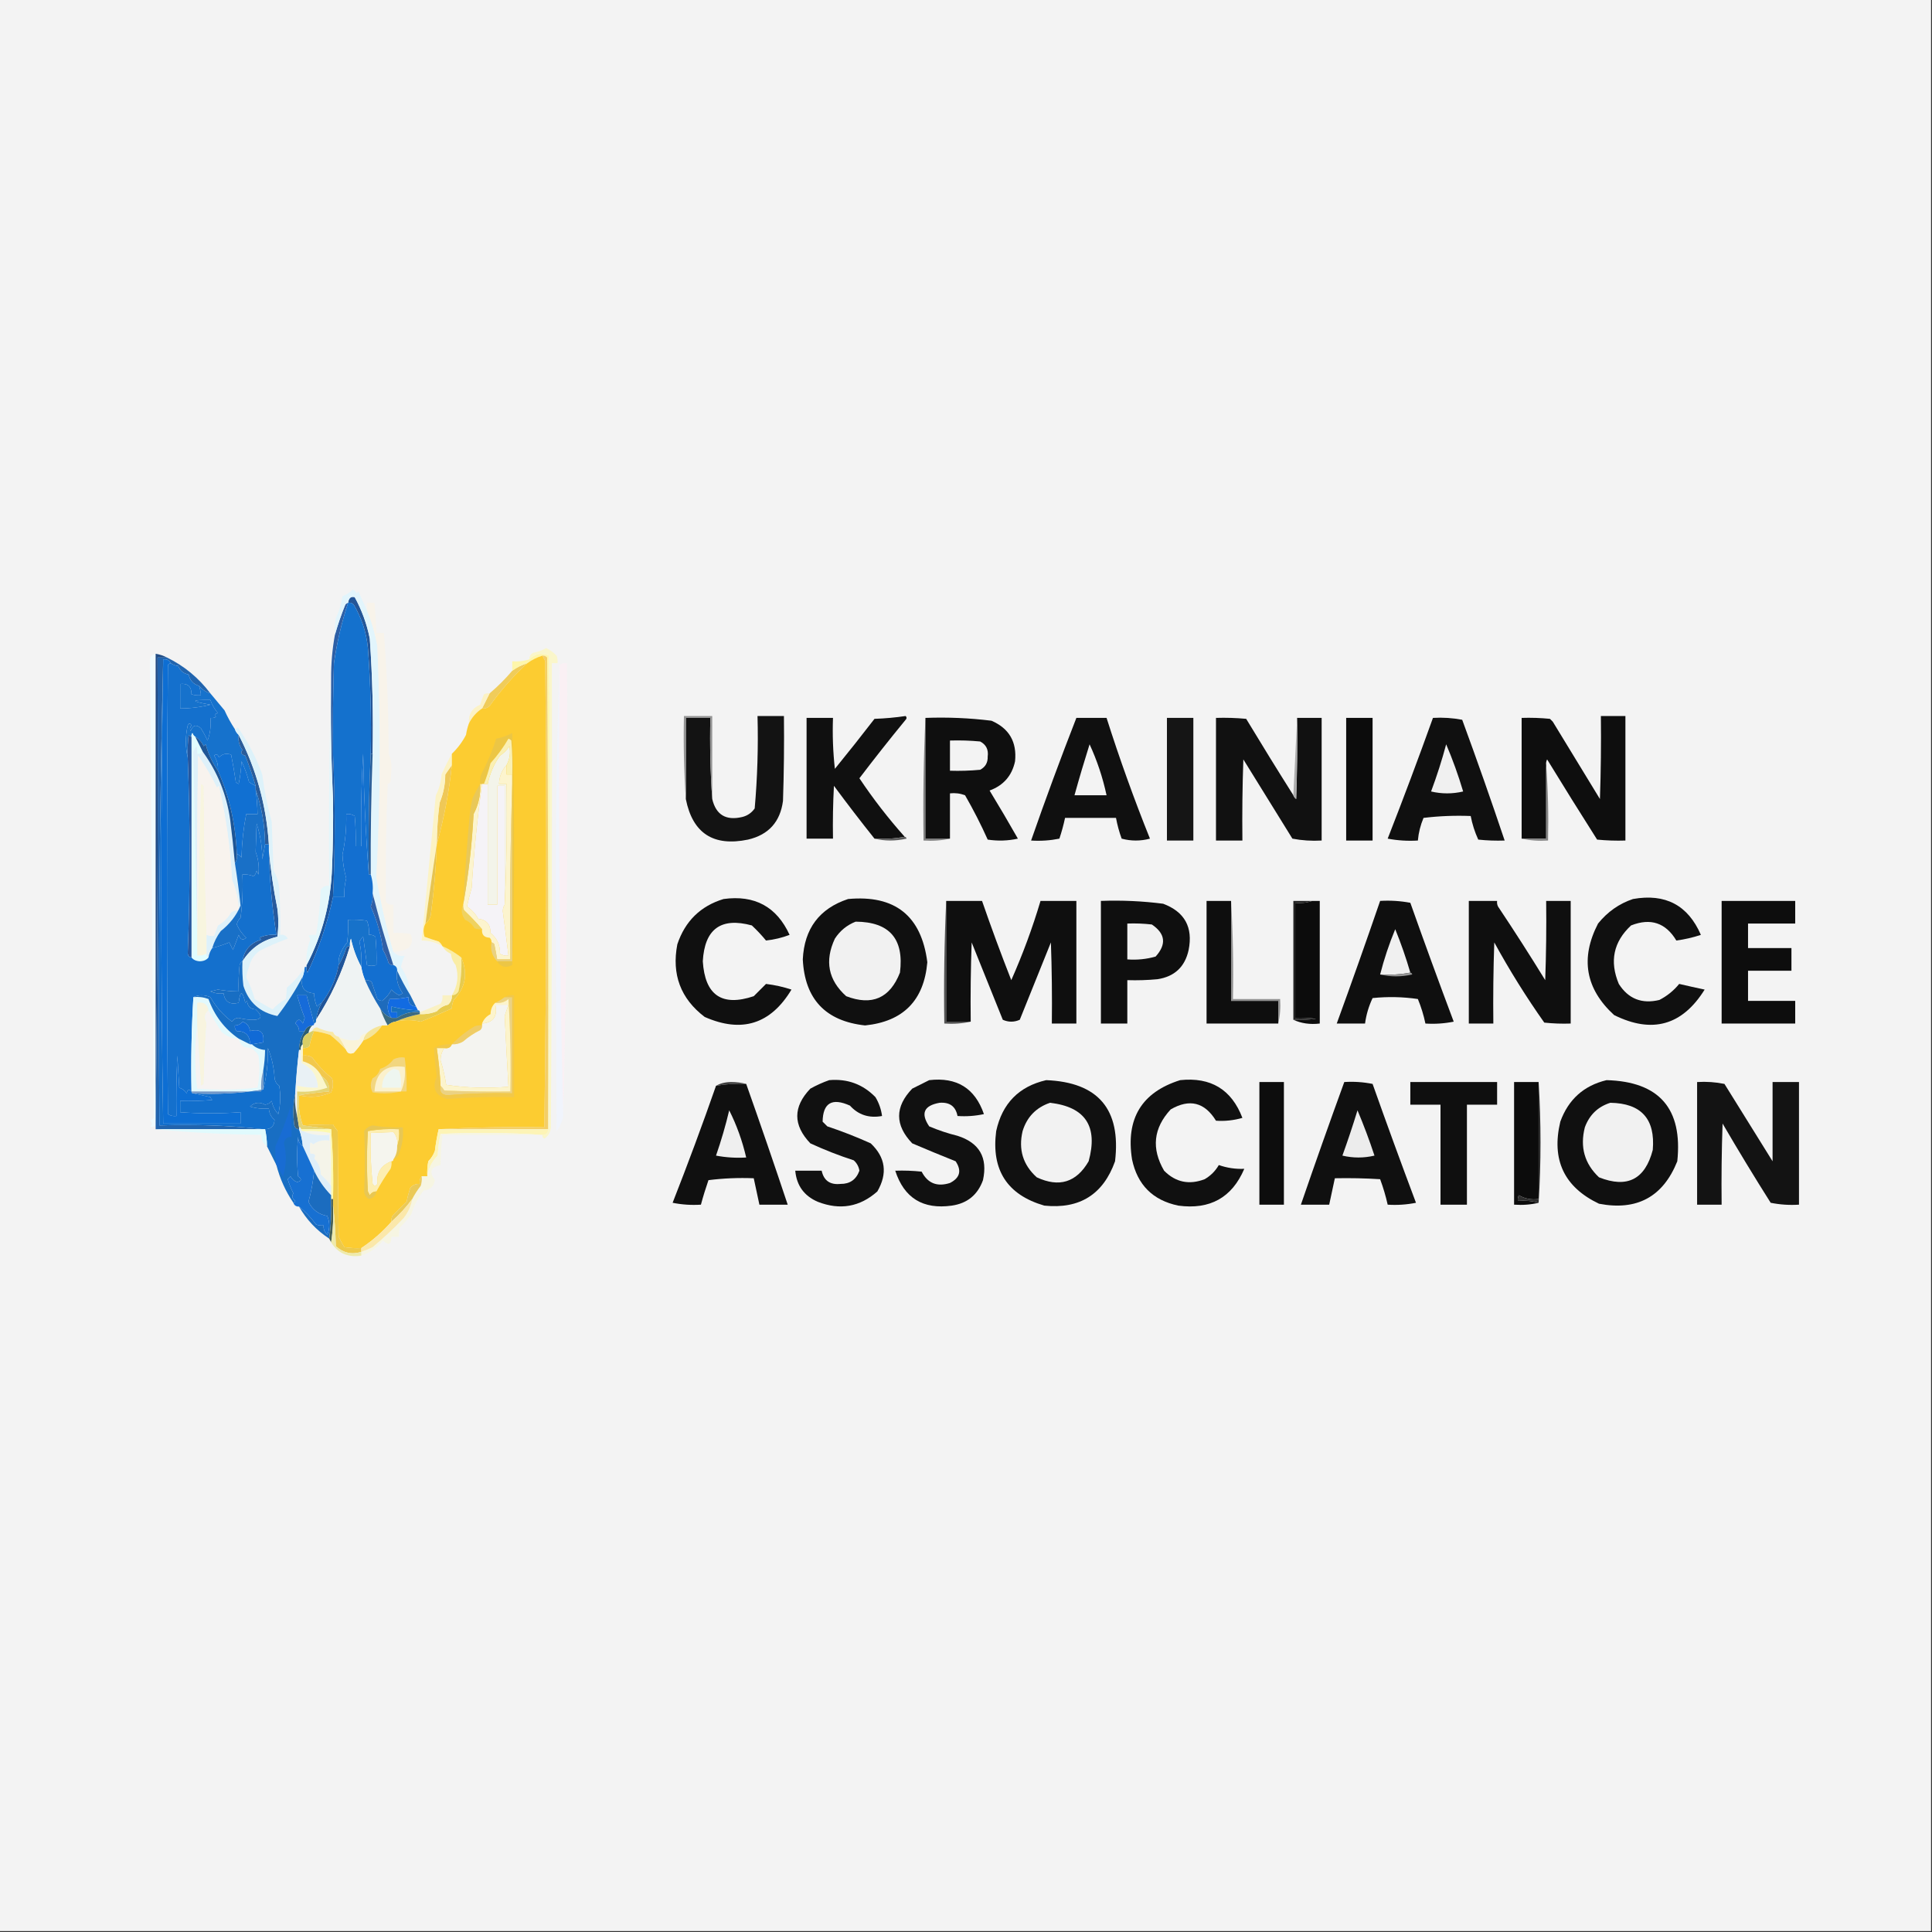 <svg width="1024" height="1024" viewBox="0 0 1024 1024" fill="none" xmlns="http://www.w3.org/2000/svg">
<rect x="0" y="0" width="1024" height="1024" fill="#333333" stroke="none"/>
<g clip-path="url(#clip0_6_15378)">
<path fill-rule="evenodd" clip-rule="evenodd" d="M-0.5 -0.5C340.833 -0.5 682.167 -0.5 1023.5 -0.5C1023.5 340.833 1023.5 682.167 1023.5 1023.5C682.167 1023.5 340.833 1023.5 -0.5 1023.5C-0.5 682.167 -0.5 340.833 -0.5 -0.5Z" fill="#F3F3F3"/>
<path fill-rule="evenodd" clip-rule="evenodd" d="M184.5 319.5C181.082 329.845 178.582 340.512 177 351.5C176.5 367.497 176.333 383.497 176.5 399.5C176.5 407.5 176.5 415.5 176.5 423.5C175.503 402.34 175.169 381.007 175.5 359.5C175.45 351.764 176.117 344.097 177.5 336.5C179.008 331.177 180.841 325.844 183 320.5C183.383 319.944 183.883 319.611 184.5 319.5Z" fill="#2D5FA6"/>
<path fill-rule="evenodd" clip-rule="evenodd" d="M197.5 399.5C197.167 399.5 196.833 399.5 196.5 399.5C196.888 380.8 196.388 362.133 195 343.5C194.187 335.235 191.687 327.568 187.5 320.5C186.675 319.614 185.675 319.281 184.5 319.5C184.829 316.968 185.995 315.968 188 316.5C191.796 323.425 194.462 330.758 196 338.5C197.413 358.797 197.913 379.131 197.5 399.5Z" fill="#245698"/>
<path fill-rule="evenodd" clip-rule="evenodd" d="M82.5 346.5C82.5 429.167 82.5 511.833 82.5 594.5C82.5 595.167 82.5 595.833 82.5 596.5C81.577 597.303 80.577 597.47 79.5 597C80.833 596 80.833 595 79.5 594C80.308 593.692 80.975 593.192 81.5 592.5C80.831 511.519 80.164 430.519 79.5 349.5C79.868 347.825 80.868 346.825 82.5 346.5Z" fill="#F0FBFE"/>
<path fill-rule="evenodd" clip-rule="evenodd" d="M194.5 323.5C196.96 329.466 198.793 335.8 200 342.5C201.857 383.359 201.69 424.193 199.5 465C201.816 478.425 204.816 491.592 208.5 504.5C210.253 506.399 212.253 507.065 214.5 506.5C213.634 508.432 212.967 510.432 212.5 512.5C215.597 517.027 217.264 522.027 217.5 527.5C214.898 523.294 212.564 518.961 210.5 514.5C210.573 512.973 209.906 511.973 208.5 511.5C204.397 498.868 200.73 486.201 197.5 473.5C197.813 469.958 197.479 466.625 196.5 463.5C196.389 442.157 196.722 420.824 197.5 399.5C197.913 379.131 197.413 358.797 196 338.5C194.462 330.758 191.796 323.425 188 316.5C185.995 315.968 184.829 316.968 184.5 319.5C183.883 319.611 183.383 319.944 183 320.5C180.841 325.844 179.008 331.177 177.5 336.5C177.335 333.482 177.502 330.482 178 327.5C179.806 323.875 180.972 320.041 181.5 316C183.625 315.184 185.459 314.017 187 312.5C187.945 312.905 188.612 313.572 189 314.5C189.333 314.167 189.667 313.833 190 313.5C191.342 316.606 192.842 319.939 194.5 323.5Z" fill="#E2F5FC"/>
<path fill-rule="evenodd" clip-rule="evenodd" d="M279.5 351.5C272.344 358.064 265.844 365.397 260 373.5C258.89 375.037 257.39 375.703 255.5 375.5C256.814 372.845 258.147 370.178 259.5 367.5C263.86 363.806 267.86 359.806 271.5 355.5C273.938 353.733 276.605 352.399 279.5 351.5Z" fill="#F0CC5A"/>
<path fill-rule="evenodd" clip-rule="evenodd" d="M259.5 367.5C258.147 370.178 256.814 372.845 255.5 375.5C252.446 377.553 250.113 380.219 248.5 383.5C248.185 378.665 250.185 375.332 254.5 373.5C255.093 371.618 255.76 369.785 256.5 368C257.448 367.517 258.448 367.351 259.5 367.5Z" fill="#FCF2C5"/>
<path fill-rule="evenodd" clip-rule="evenodd" d="M713.5 380.5C718.167 380.5 722.833 380.5 727.5 380.5C727.5 402.167 727.5 423.833 727.5 445.5C722.833 445.5 718.167 445.5 713.5 445.5C713.5 423.833 713.5 402.167 713.5 380.5Z" fill="#0C0C0C"/>
<path fill-rule="evenodd" clip-rule="evenodd" d="M363.5 423.5C363.5 409.167 363.5 394.833 363.5 380.5C367.833 380.5 372.167 380.5 376.5 380.5C376.171 395.01 376.504 409.343 377.5 423.5C379.482 431.914 384.815 435.081 393.5 433C396.196 432.31 398.363 430.81 400 428.5C401.44 412.224 401.94 395.89 401.5 379.5C406.167 379.5 410.833 379.5 415.5 379.5C415.667 394.504 415.5 409.504 415 424.5C413.534 435.613 407.367 442.446 396.5 445C378.101 448.818 367.101 441.651 363.5 423.5Z" fill="#131313"/>
<path fill-rule="evenodd" clip-rule="evenodd" d="M490.5 380.5C490.5 401.833 490.5 423.167 490.5 444.5C494.833 444.5 499.167 444.5 503.5 444.5C499.03 445.486 494.363 445.819 489.5 445.5C489.169 423.66 489.503 401.994 490.5 380.5Z" fill="#818181"/>
<path fill-rule="evenodd" clip-rule="evenodd" d="M298.5 591.5C296.507 512.046 295.841 432.38 296.5 352.5C297.568 351.566 298.901 351.232 300.5 351.5C301.164 431.84 300.497 511.84 298.5 591.5Z" fill="#FAF0F4"/>
<path fill-rule="evenodd" clip-rule="evenodd" d="M618.5 380.5C623.167 380.5 627.833 380.5 632.5 380.5C632.5 402.167 632.5 423.833 632.5 445.5C627.833 445.5 623.167 445.5 618.5 445.5C618.5 423.833 618.5 402.167 618.5 380.5Z" fill="#151515"/>
<path fill-rule="evenodd" clip-rule="evenodd" d="M105.5 363.5C107.127 365.464 109.127 366.797 111.5 367.5C113.982 370.429 116.482 373.429 119 376.5C120.577 379.989 122.411 383.323 124.5 386.5C124.932 387.71 125.599 388.71 126.5 389.5C126.11 392.466 126.777 395.132 128.5 397.5C127.391 398.965 127.891 399.965 130 400.5C132.066 405.74 133.899 411.074 135.5 416.5C134.279 415.972 133.113 415.305 132 414.5C131.04 410.702 129.706 407.035 128 403.5C127.827 407.541 127.327 411.541 126.5 415.5C125.914 415.291 125.414 414.957 125 414.5C124.285 409.6 123.452 404.767 122.5 400C119.937 399.082 117.77 399.582 116 401.5C115.465 399.729 114.631 399.396 113.5 400.5C115.055 402.943 115.722 405.61 115.5 408.5C112.578 404.316 110.412 399.649 109 394.5C108.667 394.833 108.333 395.167 108 395.5C106.933 393.308 105.433 391.642 103.5 390.5C102.778 390.082 102.278 389.416 102 388.5C101.536 389.094 101.369 389.761 101.5 390.5C100.883 390.389 100.383 390.056 100 389.5C99.501 393.486 99.335 397.486 99.5 401.5C98.192 395.963 98.192 390.296 99.5 384.5C100.167 383.167 100.833 383.167 101.5 384.5C100.674 385.451 100.508 386.451 101 387.5C102.182 384.29 104.015 383.79 106.5 386C107.794 388.087 108.961 390.254 110 392.5C111.424 388.703 111.924 384.703 111.5 380.5C112.552 380.649 113.552 380.483 114.5 380C113.366 378.984 113.699 378.317 115.5 378C113.734 375.904 112.401 373.571 111.5 371C100.892 370.86 100.892 371.693 111.5 373.5C106.248 374.823 100.915 375.49 95.5 375.5C95.5 371.167 95.5 366.833 95.5 362.5C99.529 362.057 101.529 363.891 101.5 368C103.134 368.494 104.801 368.66 106.5 368.5C106.371 366.784 106.038 365.117 105.5 363.5Z" fill="#1672CC"/>
<path fill-rule="evenodd" clip-rule="evenodd" d="M184.5 319.5C185.675 319.281 186.675 319.614 187.5 320.5C191.687 327.568 194.187 335.235 195 343.5C196.388 362.133 196.888 380.8 196.5 399.5C195.503 420.66 195.169 441.993 195.5 463.5C193.839 442.516 192.839 421.182 192.5 399.5C191.501 415.82 191.167 432.153 191.5 448.5C190.5 448.5 189.5 448.5 188.5 448.5C188.666 443.156 188.499 437.823 188 432.5C186.644 431.62 185.144 431.286 183.5 431.5C183.699 438.743 183.032 445.91 181.5 453C181.714 457.238 182.381 461.405 183.5 465.5C182.673 468.783 182.34 472.116 182.5 475.5C180.5 475.5 178.5 475.5 176.5 475.5C177.713 450.006 177.713 424.673 176.5 399.5C176.333 383.497 176.5 367.497 177 351.5C178.582 340.512 181.082 329.845 184.5 319.5Z" fill="#1471CD"/>
<path fill-rule="evenodd" clip-rule="evenodd" d="M208.5 504.5C204.816 491.592 201.816 478.425 199.5 465C201.69 424.193 201.857 383.359 200 342.5C198.793 335.8 196.96 329.466 194.5 323.5C194.5 322.167 194.5 320.833 194.5 319.5C195.833 319.5 197.167 319.5 198.5 319.5C198.98 324.822 199.313 330.155 199.5 335.5C200.833 335.5 202.167 335.5 203.5 335.5C205.129 356.785 205.962 378.118 206 399.5C207.114 401.97 207.614 404.636 207.5 407.5C207.333 409.833 207.167 412.167 207 414.5C206.586 414.957 206.086 415.291 205.5 415.5C204.661 435.356 204.328 455.189 204.5 475C203.932 478.263 205.266 479.763 208.5 479.5C208.5 484.5 208.5 489.5 208.5 494.5C211.518 494.335 214.518 494.502 217.5 495C218.926 497.711 218.592 500.211 216.5 502.5C213.979 503.785 211.313 504.452 208.5 504.5Z" fill="#F8F3EA"/>
<path fill-rule="evenodd" clip-rule="evenodd" d="M290.5 595.5C290.667 513.166 290.5 430.833 290 348.5C289.329 347.748 288.496 347.414 287.5 347.5C284.615 348.382 281.948 349.716 279.5 351.5C276.605 352.399 273.938 353.733 271.5 355.5C271.5 353.833 271.5 352.167 271.5 350.5C274.609 350.736 277.609 350.403 280.5 349.5C283.505 346.474 287.005 345.807 291 347.5C291.832 430.334 291.666 513.001 290.5 595.5Z" fill="#FEF6AB"/>
<path fill-rule="evenodd" clip-rule="evenodd" d="M296.5 352.5C295.841 432.38 296.507 512.046 298.5 591.5C298.111 594.065 296.944 596.732 295 599.5C294.833 558.333 294.667 517.167 294.5 476C294.5 434.495 295.167 393.328 296.5 352.5Z" fill="#F0F4FC"/>
<path fill-rule="evenodd" clip-rule="evenodd" d="M377.5 423.5C376.504 409.343 376.171 395.01 376.5 380.5C372.167 380.5 367.833 380.5 363.5 380.5C363.5 394.833 363.5 409.167 363.5 423.5C362.504 409.01 362.171 394.343 362.5 379.5C367.5 379.5 372.5 379.5 377.5 379.5C377.5 394.167 377.5 408.833 377.5 423.5Z" fill="#949494"/>
<path fill-rule="evenodd" clip-rule="evenodd" d="M479.5 443.5C474.36 444.488 469.026 444.821 463.5 444.5C456.197 435.352 449.03 426.018 442 416.5C441.5 425.827 441.334 435.161 441.5 444.5C436.833 444.5 432.167 444.5 427.5 444.5C427.5 423.167 427.5 401.833 427.5 380.5C432.167 380.5 436.833 380.5 441.5 380.5C441.168 389.525 441.502 398.525 442.5 407.5C449.62 398.758 456.62 389.924 463.5 381C469.083 380.809 474.583 380.309 480 379.5C480.667 380.167 480.667 380.833 480 381.5C471.611 391.715 463.444 402.049 455.5 412.5C462.782 423.403 470.782 433.737 479.5 443.5Z" fill="#101010"/>
<path fill-rule="evenodd" clip-rule="evenodd" d="M135.5 416.5C135.5 417.167 135.5 417.833 135.5 418.5C136.08 422.81 136.414 427.143 136.5 431.5C134.5 431.5 132.5 431.5 130.5 431.5C129.028 439.045 128.195 446.712 128 454.5C127.292 453.619 126.458 452.953 125.5 452.5C124.928 436.905 121.595 422.238 115.5 408.5C115.722 405.61 115.055 402.943 113.5 400.5C114.631 399.396 115.465 399.729 116 401.5C117.77 399.582 119.937 399.082 122.5 400C123.452 404.767 124.285 409.6 125 414.5C125.414 414.957 125.914 415.291 126.5 415.5C127.327 411.541 127.827 407.541 128 403.5C129.706 407.035 131.04 410.702 132 414.5C133.113 415.305 134.279 415.972 135.5 416.5Z" fill="#1170D2"/>
<path fill-rule="evenodd" clip-rule="evenodd" d="M570.5 380.5C575.833 380.5 581.167 380.5 586.5 380.5C593.378 402.136 601.045 423.469 609.5 444.5C604.5 445.833 599.5 445.833 594.5 444.5C593.191 440.893 592.191 437.226 591.5 433.5C582.5 433.5 573.5 433.5 564.5 433.5C563.708 437.211 562.708 440.878 561.5 444.5C556.544 445.494 551.544 445.827 546.5 445.5C554.116 423.647 562.116 401.98 570.5 380.5Z" fill="#101010"/>
<path fill-rule="evenodd" clip-rule="evenodd" d="M577.5 394.5C581.477 403.097 584.477 412.097 586.5 421.5C580.833 421.5 575.167 421.5 569.5 421.5C572.012 412.45 574.679 403.45 577.5 394.5Z" fill="#F3F3F3"/>
<path fill-rule="evenodd" clip-rule="evenodd" d="M109.5 495.5C109.5 498.833 109.5 502.167 109.5 505.5C107.958 506.301 106.292 506.634 104.5 506.5C104.5 502.833 104.5 499.167 104.5 495.5C105.167 468.997 105.833 442.33 106.5 415.5C107.086 415.709 107.586 416.043 108 416.5C108.176 442.905 108.676 469.239 109.5 495.5Z" fill="#F8F5DF"/>
<path fill-rule="evenodd" clip-rule="evenodd" d="M759.5 380.5C764.762 380.195 769.928 380.529 775 381.5C782.813 402.766 790.313 424.099 797.5 445.5C792.821 445.666 788.155 445.499 783.5 445C781.665 440.996 780.332 436.83 779.5 432.5C771.14 432.169 762.807 432.502 754.5 433.5C752.871 437.351 751.871 441.351 751.5 445.5C746.125 445.828 740.792 445.495 735.5 444.5C743.806 423.274 751.806 401.94 759.5 380.5Z" fill="#101010"/>
<path fill-rule="evenodd" clip-rule="evenodd" d="M766.5 394.5C769.942 402.557 772.942 410.89 775.5 419.5C769.833 420.833 764.167 420.833 758.5 419.5C761.575 411.277 764.241 402.944 766.5 394.5Z" fill="#F0F0F0"/>
<path fill-rule="evenodd" clip-rule="evenodd" d="M685.5 421.5C685.783 422.289 686.283 422.956 687 423.5C687.5 409.171 687.667 394.837 687.5 380.5C691.833 380.5 696.167 380.5 700.5 380.5C700.5 402.167 700.5 423.833 700.5 445.5C695.238 445.805 690.072 445.471 685 444.5C676.324 430.494 667.658 416.494 659 402.5C658.5 416.829 658.333 431.163 658.5 445.5C653.833 445.5 649.167 445.5 644.5 445.5C644.5 423.833 644.5 402.167 644.5 380.5C649.844 380.334 655.177 380.501 660.5 381C668.73 394.64 677.063 408.14 685.5 421.5Z" fill="#111111"/>
<path fill-rule="evenodd" clip-rule="evenodd" d="M687.5 380.5C687.667 394.837 687.5 409.171 687 423.5C686.283 422.956 685.783 422.289 685.5 421.5C686.167 407.833 686.833 394.167 687.5 380.5Z" fill="#ABABAB"/>
<path fill-rule="evenodd" clip-rule="evenodd" d="M103.5 390.5C104.847 393.193 106.18 395.86 107.5 398.5C106.791 399.404 105.791 399.737 104.5 399.5C104.674 394.979 104.007 394.645 102.5 398.5C103.16 430.627 103.826 462.627 104.5 494.5C104.5 494.833 104.5 495.167 104.5 495.5C104.5 499.167 104.5 502.833 104.5 506.5C106.292 506.634 107.958 506.301 109.5 505.5C109.328 506.492 109.662 507.158 110.5 507.5C109.486 508.765 107.986 509.431 106 509.5C104.014 509.431 102.514 508.765 101.5 507.5C101.5 468.5 101.5 429.5 101.5 390.5C101.369 389.761 101.536 389.094 102 388.5C102.278 389.416 102.778 390.082 103.5 390.5Z" fill="#E1FDFE"/>
<path fill-rule="evenodd" clip-rule="evenodd" d="M819.5 405.5C819.5 418.5 819.5 431.5 819.5 444.5C815.167 444.5 810.833 444.5 806.5 444.5C806.5 423.167 806.5 401.833 806.5 380.5C811.511 380.334 816.511 380.501 821.5 381C822 381.5 822.5 382 823 382.5C831.333 396.167 839.667 409.833 848 423.5C848.5 408.837 848.667 394.17 848.5 379.5C852.833 379.5 857.167 379.5 861.5 379.5C861.5 401.5 861.5 423.5 861.5 445.5C856.489 445.666 851.489 445.499 846.5 445C837.529 430.885 828.695 416.718 820 402.5C819.517 403.448 819.351 404.448 819.5 405.5Z" fill="#0E0E0E"/>
<path fill-rule="evenodd" clip-rule="evenodd" d="M107.5 398.5C115.282 409.181 120.115 421.181 122 434.5C122.966 442.16 123.799 449.827 124.5 457.5C125.703 464.955 126.703 472.455 127.5 480C125.265 485.265 121.765 489.765 117 493.5C114.962 496.243 113.462 499.243 112.5 502.5C111.463 503.93 110.796 505.597 110.5 507.5C109.662 507.158 109.328 506.492 109.5 505.5C109.5 502.167 109.5 498.833 109.5 495.5C110.847 496.028 112.181 496.195 113.5 496C114.103 494.175 114.77 492.341 115.5 490.5C118.5 488.833 120.833 486.5 122.5 483.5C123.736 482.754 125.07 482.421 126.5 482.5C126.418 476.925 125.252 471.591 123 466.5C122.142 449.639 119.809 432.972 116 416.5C115.667 416.833 115.333 417.167 115 417.5C112.103 411.548 108.769 405.881 105 400.5C104.5 431.832 104.333 463.165 104.5 494.5C103.826 462.627 103.16 430.627 102.5 398.5C104.007 394.645 104.674 394.979 104.5 399.5C105.791 399.737 106.791 399.404 107.5 398.5Z" fill="#DEF1FA"/>
<path fill-rule="evenodd" clip-rule="evenodd" d="M103.5 390.5C105.433 391.642 106.933 393.308 108 395.5C108.333 395.167 108.667 394.833 109 394.5C110.412 399.649 112.578 404.316 115.5 408.5C121.595 422.238 124.928 436.905 125.5 452.5C125.784 454.415 125.451 456.081 124.5 457.5C123.799 449.827 122.966 442.16 122 434.5C120.115 421.181 115.282 409.181 107.5 398.5C106.18 395.86 104.847 393.193 103.5 390.5Z" fill="#1E5696"/>
<path fill-rule="evenodd" clip-rule="evenodd" d="M819.5 405.5C820.496 418.656 820.829 431.99 820.5 445.5C815.637 445.819 810.97 445.486 806.5 444.5C810.833 444.5 815.167 444.5 819.5 444.5C819.5 431.5 819.5 418.5 819.5 405.5Z" fill="#858585"/>
<path fill-rule="evenodd" clip-rule="evenodd" d="M126.5 389.5C135.859 407.591 141.193 426.925 142.5 447.5C141.833 447.5 141.167 447.5 140.5 447.5C140.373 437.436 138.706 427.77 135.5 418.5C135.5 417.833 135.5 417.167 135.5 416.5C133.899 411.074 132.066 405.74 130 400.5C127.891 399.965 127.391 398.965 128.5 397.5C126.777 395.132 126.11 392.466 126.5 389.5Z" fill="#2A5C9A"/>
<path fill-rule="evenodd" clip-rule="evenodd" d="M239.5 405.5C237.986 419.874 235.319 433.874 231.5 447.5C231.558 440.14 232.058 432.806 233 425.5C234.98 420.723 235.98 415.723 236 410.5C237.189 408.767 238.356 407.1 239.5 405.5Z" fill="#EFC857"/>
<path fill-rule="evenodd" clip-rule="evenodd" d="M82.5 346.5C84.698 346.875 86.698 347.542 88.5 348.5C86.833 348.5 85.167 348.5 83.5 348.5C83.833 430.668 83.499 512.668 82.5 594.5C82.5 511.833 82.5 429.167 82.5 346.5Z" fill="#204C85"/>
<path fill-rule="evenodd" clip-rule="evenodd" d="M88.5 348.5C97.605 352.925 105.272 359.258 111.5 367.5C109.127 366.797 107.127 365.464 105.5 363.5C102.482 362.647 100.649 360.647 100 357.5C97.307 357.047 95.473 355.547 94.5 353C92.942 352.79 91.609 352.29 90.5 351.5C89.713 349.896 88.38 349.229 86.5 349.5C84.503 431.493 83.836 513.827 84.5 596.5C103.197 595.846 121.53 596.513 139.5 598.5C120.5 598.5 101.5 598.5 82.5 598.5C82.5 597.833 82.5 597.167 82.5 596.5C82.5 595.833 82.5 595.167 82.5 594.5C83.499 512.668 83.833 430.668 83.5 348.5C85.167 348.5 86.833 348.5 88.5 348.5Z" fill="#2164AE"/>
<path fill-rule="evenodd" clip-rule="evenodd" d="M196.5 399.5C196.833 399.5 197.167 399.5 197.5 399.5C196.722 420.824 196.389 442.157 196.5 463.5C196.167 463.5 195.833 463.5 195.5 463.5C195.169 441.993 195.503 420.66 196.5 399.5Z" fill="#285E99"/>
<path fill-rule="evenodd" clip-rule="evenodd" d="M239.5 399.5C239.5 401.5 239.5 403.5 239.5 405.5C238.356 407.1 237.189 408.767 236 410.5C235.98 415.723 234.98 420.723 233 425.5C232.058 432.806 231.558 440.14 231.5 447.5C229.35 461.346 227.35 475.346 225.5 489.5C224.371 491.628 224.204 493.961 225 496.5C227.447 497.406 229.947 498.239 232.5 499C233.381 499.708 234.047 500.542 234.5 501.5C231.159 499.5 227.493 498.5 223.5 498.5C225.957 472.894 228.457 447.228 231 421.5C232.776 418.064 233.776 414.397 234 410.5C235.744 406.646 237.578 402.979 239.5 399.5Z" fill="#FCF3C5"/>
<path fill-rule="evenodd" clip-rule="evenodd" d="M490.5 380.5C502.243 380.064 513.91 380.564 525.5 382C534.866 386.062 539.033 393.228 538 403.5C536.373 411.13 531.873 416.296 524.5 419C529.626 427.418 534.626 435.918 539.5 444.5C534.198 445.663 528.864 445.829 523.5 445C519.883 436.932 515.883 429.099 511.5 421.5C508.914 420.52 506.247 420.187 503.5 420.5C503.5 428.5 503.5 436.5 503.5 444.5C499.167 444.5 494.833 444.5 490.5 444.5C490.5 423.167 490.5 401.833 490.5 380.5Z" fill="#0F0F0F"/>
<path fill-rule="evenodd" clip-rule="evenodd" d="M503.5 392.5C508.844 392.334 514.177 392.501 519.5 393C522.666 394.666 524 397.332 523.5 401C523.613 404.206 522.279 406.539 519.5 408C514.177 408.499 508.844 408.666 503.5 408.5C503.5 403.167 503.5 397.833 503.5 392.5Z" fill="#F3F3F3"/>
<path fill-rule="evenodd" clip-rule="evenodd" d="M479.5 443.5C480.043 443.56 480.376 443.893 480.5 444.5C474.68 445.816 469.013 445.816 463.5 444.5C469.026 444.821 474.36 444.488 479.5 443.5Z" fill="#5A5A5A"/>
<path fill-rule="evenodd" clip-rule="evenodd" d="M101.5 390.5C101.5 429.5 101.5 468.5 101.5 507.5C100.414 507.38 99.747 506.713 99.5 505.5C100.828 470.785 100.828 436.118 99.5 401.5C99.335 397.486 99.501 393.486 100 389.5C100.383 390.056 100.883 390.389 101.5 390.5Z" fill="#25579F"/>
<path fill-rule="evenodd" clip-rule="evenodd" d="M176.5 399.5C177.713 424.673 177.713 450.006 176.5 475.5C173.536 489.356 169.036 502.689 163 515.5C162.517 514.552 162.351 513.552 162.5 512.5C162.5 512.167 162.5 511.833 162.5 511.5C170.925 495.382 175.425 478.049 176 459.5C176.5 447.505 176.667 435.505 176.5 423.5C176.5 415.5 176.5 407.5 176.5 399.5Z" fill="#1E559B"/>
<path fill-rule="evenodd" clip-rule="evenodd" d="M195.5 463.5C195.833 463.5 196.167 463.5 196.5 463.5C197.479 466.625 197.813 469.958 197.5 473.5C197.708 475.92 197.374 478.253 196.5 480.5C199.839 487.842 202.006 495.509 203 503.5C204.275 505.717 205.275 508.051 206 510.5C206.671 511.252 207.504 511.586 208.5 511.5C209.906 511.973 210.573 512.973 210.5 514.5C209.794 518.755 210.794 522.755 213.5 526.5C212.833 526.833 212.167 527.167 211.5 527.5C209.964 526.751 208.631 525.751 207.5 524.5C206.289 526.95 204.622 528.95 202.5 530.5C201.558 530.392 200.725 530.059 200 529.5C199 526.5 198 523.5 197 520.5C195.989 519.663 194.822 519.33 193.5 519.5C192.545 517.254 191.878 514.921 191.5 512.5C191.8 507.901 191.467 503.401 190.5 499C191.047 498.075 191.713 497.242 192.5 496.5C193.167 501.5 193.833 506.5 194.5 511.5C196.003 512.052 197.669 512.052 199.5 511.5C199.666 506.489 199.499 501.489 199 496.5C197.989 495.663 196.822 495.33 195.5 495.5C195.768 492.881 195.435 490.381 194.5 488C191.183 487.502 187.85 487.335 184.5 487.5C184.666 491.514 184.499 495.514 184 499.5C182.229 501.584 180.896 503.918 180 506.5C179.506 508.134 179.34 509.801 179.5 511.5C178.088 518.982 175.088 525.648 170.5 531.5C169.542 531.953 168.708 532.619 168 533.5C167.023 531.26 166.523 528.927 166.5 526.5C161.006 526.07 159.006 523.07 160.5 517.5C161.038 515.883 161.371 514.216 161.5 512.5C161.833 512.5 162.167 512.5 162.5 512.5C162.351 513.552 162.517 514.552 163 515.5C169.036 502.689 173.536 489.356 176.5 475.5C178.5 475.5 180.5 475.5 182.5 475.5C182.34 472.116 182.673 468.783 183.5 465.5C182.381 461.405 181.714 457.238 181.5 453C183.032 445.91 183.699 438.743 183.5 431.5C185.144 431.286 186.644 431.62 188 432.5C188.499 437.823 188.666 443.156 188.5 448.5C189.5 448.5 190.5 448.5 191.5 448.5C191.167 432.153 191.501 415.82 192.5 399.5C192.839 421.182 193.839 442.516 195.5 463.5Z" fill="#136FD0"/>
<path fill-rule="evenodd" clip-rule="evenodd" d="M287.5 601.5C289.5 601.5 290.5 600.5 290.5 598.5C290.5 597.5 290.5 596.5 290.5 595.5C291.666 513.001 291.832 430.334 291 347.5C287.005 345.807 283.505 346.474 280.5 349.5C280.511 347.983 281.177 346.816 282.5 346C284.976 345.576 287.309 344.743 289.5 343.5C291.519 344.48 293.353 345.814 295 347.5C295.49 348.793 295.657 350.127 295.5 351.5C294.5 351.5 293.5 351.5 292.5 351.5C292.667 433.167 292.5 514.834 292 596.5C292.107 599.557 290.94 601.891 288.5 603.5C287.702 603.043 287.369 602.376 287.5 601.5Z" fill="#FAF6CA"/>
<path fill-rule="evenodd" clip-rule="evenodd" d="M231.5 447.5C231.112 459.548 230.112 471.548 228.5 483.5C228.383 486.05 227.383 488.05 225.5 489.5C227.35 475.346 229.35 461.346 231.5 447.5Z" fill="#E6C451"/>
<path fill-rule="evenodd" clip-rule="evenodd" d="M287.5 347.5C288.496 347.414 289.329 347.748 290 348.5C290.5 430.833 290.667 513.166 290.5 595.5C290.5 596.5 290.5 597.5 290.5 598.5C271.167 598.5 251.833 598.5 232.5 598.5C250.993 597.503 269.659 597.17 288.5 597.5C289.65 515.181 289.817 432.848 289 350.5C288.487 349.473 287.987 348.473 287.5 347.5Z" fill="#F3CE68"/>
<path fill-rule="evenodd" clip-rule="evenodd" d="M109.5 495.5C108.676 469.239 108.176 442.905 108 416.5C107.586 416.043 107.086 415.709 106.5 415.5C105.833 442.33 105.167 468.997 104.5 495.5C104.5 495.167 104.5 494.833 104.5 494.5C104.333 463.165 104.5 431.832 105 400.5C108.769 405.881 112.103 411.548 115 417.5C115.333 417.167 115.667 416.833 116 416.5C119.809 432.972 122.142 449.639 123 466.5C125.252 471.591 126.418 476.925 126.5 482.5C125.07 482.421 123.736 482.754 122.5 483.5C120.833 486.5 118.5 488.833 115.5 490.5C114.77 492.341 114.103 494.175 113.5 496C112.181 496.195 110.847 496.028 109.5 495.5Z" fill="#F8F3EE"/>
<path fill-rule="evenodd" clip-rule="evenodd" d="M142.5 450.5C143.412 460.772 144.912 471.105 147 481.5C147.667 486.5 147.667 491.5 147 496.5C139.05 498.282 132.883 502.615 128.5 509.5C129.38 503.595 132.713 499.762 138.5 498C138.167 497.667 137.833 497.333 137.5 497C140.351 495.711 143.351 495.211 146.5 495.5C144.141 480.597 142.807 465.597 142.5 450.5Z" fill="#265A9D"/>
<path fill-rule="evenodd" clip-rule="evenodd" d="M501.5 477.5C501.5 498.833 501.5 520.167 501.5 541.5C505.833 541.5 510.167 541.5 514.5 541.5C510.03 542.486 505.363 542.819 500.5 542.5C500.169 520.66 500.503 498.994 501.5 477.5Z" fill="#535353"/>
<path fill-rule="evenodd" clip-rule="evenodd" d="M501.5 477.5C507.833 477.5 514.167 477.5 520.5 477.5C525.356 491.563 530.523 505.563 536 519.5C542.094 505.754 547.261 491.754 551.5 477.5C557.833 477.5 564.167 477.5 570.5 477.5C570.5 499.167 570.5 520.833 570.5 542.5C566.167 542.5 561.833 542.5 557.5 542.5C557.667 528.163 557.5 513.829 557 499.5C551.5 513.167 546 526.833 540.5 540.5C537.5 541.833 534.5 541.833 531.5 540.5C526.024 526.873 520.524 513.207 515 499.5C514.5 513.496 514.333 527.496 514.5 541.5C510.167 541.5 505.833 541.5 501.5 541.5C501.5 520.167 501.5 498.833 501.5 477.5Z" fill="#0F0F0F"/>
<path fill-rule="evenodd" clip-rule="evenodd" d="M695.5 477.5C696.833 477.5 698.167 477.5 699.5 477.5C699.5 499.167 699.5 520.833 699.5 542.5C694.381 543.103 689.715 542.436 685.5 540.5C689.514 540.666 693.514 540.499 697.5 540C693.848 539.501 690.182 539.335 686.5 539.5C686.5 519.167 686.5 498.833 686.5 478.5C689.713 478.81 692.713 478.477 695.5 477.5Z" fill="#0C0C0C"/>
<path fill-rule="evenodd" clip-rule="evenodd" d="M175.5 359.5C175.169 381.007 175.503 402.34 176.5 423.5C176.667 435.505 176.5 447.505 176 459.5C175.425 478.049 170.925 495.382 162.5 511.5C162.084 506.811 162.751 502.311 164.5 498C164.355 497.228 164.022 496.561 163.5 496C164.793 495.51 166.127 495.343 167.5 495.5C168.849 487.666 169.682 479.666 170 471.5C171.11 469.963 172.61 469.297 174.5 469.5C174.168 432.663 174.502 395.996 175.5 359.5Z" fill="#E3F7FB"/>
<path fill-rule="evenodd" clip-rule="evenodd" d="M778.5 477.5C783.5 477.5 788.5 477.5 793.5 477.5C793.351 478.552 793.517 479.552 794 480.5C802.595 493.363 810.929 506.363 819 519.5C819.5 505.504 819.667 491.504 819.5 477.5C823.833 477.5 828.167 477.5 832.5 477.5C832.5 499.167 832.5 520.833 832.5 542.5C827.821 542.666 823.155 542.499 818.5 542C808.875 528.365 800.042 514.198 792 499.5C791.5 513.829 791.333 528.163 791.5 542.5C787.167 542.5 782.833 542.5 778.5 542.5C778.5 520.833 778.5 499.167 778.5 477.5Z" fill="#0F0F0F"/>
<path fill-rule="evenodd" clip-rule="evenodd" d="M197.5 473.5C200.73 486.201 204.397 498.868 208.5 511.5C207.504 511.586 206.671 511.252 206 510.5C205.275 508.051 204.275 505.717 203 503.5C202.006 495.509 199.839 487.842 196.5 480.5C197.374 478.253 197.708 475.92 197.5 473.5Z" fill="#3160A6"/>
<path fill-rule="evenodd" clip-rule="evenodd" d="M191.5 512.5C189.004 507.857 187.171 502.857 186 497.5C185.51 498.793 185.343 500.127 185.5 501.5C184.624 501.369 183.957 501.702 183.5 502.5C182.531 505.769 181.198 508.769 179.5 511.5C179.34 509.801 179.506 508.134 180 506.5C180.896 503.918 182.229 501.584 184 499.5C184.499 495.514 184.666 491.514 184.5 487.5C187.85 487.335 191.183 487.502 194.5 488C195.435 490.381 195.768 492.881 195.5 495.5C196.822 495.33 197.989 495.663 199 496.5C199.499 501.489 199.666 506.489 199.5 511.5C197.669 512.052 196.003 512.052 194.5 511.5C193.833 506.5 193.167 501.5 192.5 496.5C191.713 497.242 191.047 498.075 190.5 499C191.467 503.401 191.8 507.901 191.5 512.5Z" fill="#1772CA"/>
<path fill-rule="evenodd" clip-rule="evenodd" d="M135.5 418.5C138.706 427.77 140.373 437.436 140.5 447.5C140.067 450.166 139.567 452.832 139 455.5C139.013 448.984 138.013 442.651 136 436.5C135.866 441.64 135.699 446.64 135.5 451.5C136.945 455.386 137.445 459.386 137 463.5C136.667 462.833 136.333 462.167 136 461.5C135.751 462.624 135.251 463.624 134.5 464.5C132.591 463.652 130.591 463.318 128.5 463.5C128.831 471.196 128.497 478.862 127.5 486.5C126.447 487.438 125.78 488.605 125.5 490C126.67 492.668 128.337 495.002 130.5 497C128.798 498.583 127.464 498.083 126.5 495.5C125.5 498.167 124.5 500.833 123.5 503.5C122.833 502.167 122.167 500.833 121.5 499.5C118.873 500.589 115.873 501.589 112.5 502.5C113.462 499.243 114.962 496.243 117 493.5C121.765 489.765 125.265 485.265 127.5 480C126.703 472.455 125.703 464.955 124.5 457.5C125.451 456.081 125.784 454.415 125.5 452.5C126.458 452.953 127.292 453.619 128 454.5C128.195 446.712 129.028 439.045 130.5 431.5C132.5 431.5 134.5 431.5 136.5 431.5C136.414 427.143 136.08 422.81 135.5 418.5Z" fill="#1970C7"/>
<path fill-rule="evenodd" clip-rule="evenodd" d="M652.5 477.5C652.5 495.167 652.5 512.833 652.5 530.5C660.833 530.5 669.167 530.5 677.5 530.5C677.5 534.5 677.5 538.5 677.5 542.5C664.833 542.5 652.167 542.5 639.5 542.5C639.5 520.833 639.5 499.167 639.5 477.5C643.833 477.5 648.167 477.5 652.5 477.5Z" fill="#0E0E0E"/>
<path fill-rule="evenodd" clip-rule="evenodd" d="M695.5 477.5C692.713 478.477 689.713 478.81 686.5 478.5C686.5 498.833 686.5 519.167 686.5 539.5C690.182 539.335 693.848 539.501 697.5 540C693.514 540.499 689.514 540.666 685.5 540.5C685.5 519.5 685.5 498.5 685.5 477.5C688.833 477.5 692.167 477.5 695.5 477.5Z" fill="#242424"/>
<path fill-rule="evenodd" clip-rule="evenodd" d="M161.5 512.5C161.371 514.216 161.038 515.883 160.5 517.5C156.624 524.881 152.124 531.881 147 538.5C137.83 536.66 131.83 531.327 129 522.5C128.501 518.179 128.334 513.846 128.5 509.5C132.883 502.615 139.05 498.282 147 496.5C147.667 491.5 147.667 486.5 147 481.5C144.912 471.105 143.412 460.772 142.5 450.5C142.5 449.5 142.5 448.5 142.5 447.5C141.193 426.925 135.859 407.591 126.5 389.5C125.599 388.71 124.932 387.71 124.5 386.5C125.117 386.389 125.617 386.056 126 385.5C131.457 393.169 135.79 401.502 139 410.5C140.087 419.11 141.754 427.443 144 435.5C144.333 444.167 144.667 452.833 145 461.5C146.846 464.569 147.846 467.902 148 471.5C148.5 479.493 148.666 487.493 148.5 495.5C150.346 495.222 151.68 495.889 152.5 497.5C147.345 499.36 142.345 501.527 137.5 504C134.591 506.183 132.758 509.017 132 512.5C131.296 514.278 130.796 516.112 130.5 518C132.374 521.642 133.874 525.475 135 529.5C138.281 531.517 141.447 533.35 144.5 535C146.531 532.757 148.864 530.923 151.5 529.5C151.755 527.657 151.922 525.657 152 523.5C155.893 520.281 159.06 516.615 161.5 512.5Z" fill="#DDF2FA"/>
<path fill-rule="evenodd" clip-rule="evenodd" d="M383.5 476.5C399.981 474.236 411.647 480.57 418.5 495.5C414.494 497.025 410.327 498.025 406 498.5C403.724 495.721 401.224 493.054 398.5 490.5C382.117 486.039 373.45 492.373 372.5 509.5C373.631 527.491 382.631 533.658 399.5 528C401.733 525.767 403.9 523.6 406 521.5C410.615 522.055 415.115 523.055 419.5 524.5C408.485 542.833 393.152 547.667 373.5 539C360.753 529.311 355.92 516.477 359 500.5C363.12 488.212 371.286 480.212 383.5 476.5Z" fill="#101010"/>
<path fill-rule="evenodd" clip-rule="evenodd" d="M583.5 477.5C594.564 477.094 605.564 477.594 616.5 479C627.898 483.292 632.398 491.459 630 503.5C628.046 512.455 622.546 517.621 613.5 519C608.177 519.499 602.844 519.666 597.5 519.5C597.5 527.167 597.5 534.833 597.5 542.5C592.833 542.5 588.167 542.5 583.5 542.5C583.5 520.833 583.5 499.167 583.5 477.5Z" fill="#0F0F0F"/>
<path fill-rule="evenodd" clip-rule="evenodd" d="M597.5 489.5C601.846 489.334 606.179 489.501 610.5 490C617.694 494.84 618.361 500.507 612.5 507C607.628 508.388 602.628 508.888 597.5 508.5C597.5 502.167 597.5 495.833 597.5 489.5Z" fill="#F1F1F1"/>
<path fill-rule="evenodd" clip-rule="evenodd" d="M731.5 477.5C736.875 477.172 742.208 477.505 747.5 478.5C754.973 499.588 762.64 520.588 770.5 541.5C765.544 542.494 760.544 542.827 755.5 542.5C754.576 538.059 753.242 533.725 751.5 529.5C743.521 528.335 735.521 528.168 727.5 529C725.47 533.286 724.137 537.786 723.5 542.5C718.5 542.5 713.5 542.5 708.5 542.5C716.346 520.964 724.013 499.298 731.5 477.5Z" fill="#0F0F0F"/>
<path fill-rule="evenodd" clip-rule="evenodd" d="M747.5 515.5C742.36 516.488 737.026 516.821 731.5 516.5C733.592 508.314 736.259 500.314 739.5 492.5C742.566 500.03 745.232 507.697 747.5 515.5Z" fill="#F0F0F0"/>
<path fill-rule="evenodd" clip-rule="evenodd" d="M234.5 501.5C238.078 503.075 241.411 505.075 244.5 507.5C244.804 513.577 244.304 519.577 243 525.5C242.184 526.823 241.017 527.489 239.5 527.5C242.581 522.583 243.248 517.25 241.5 511.5C240.066 509.78 239.233 507.78 239 505.5C237.008 504.672 235.508 503.339 234.5 501.5Z" fill="#FAEDA6"/>
<path fill-rule="evenodd" clip-rule="evenodd" d="M865.5 476.5C882.671 473.425 894.671 479.758 901.5 495.5C897.265 496.905 892.932 497.905 888.5 498.5C882.861 489.084 874.861 486.417 864.5 490.5C855.167 499.194 853 509.527 858 521.5C863.045 529.409 870.212 532.242 879.5 530C883.599 527.9 887.099 525.067 890 521.5C894.492 522.546 898.992 523.546 903.5 524.5C891.661 543.508 875.661 548.008 855.5 538C840.32 524.073 837.487 507.906 847 489.5C852.006 483.298 858.173 478.964 865.5 476.5Z" fill="#101010"/>
<path fill-rule="evenodd" clip-rule="evenodd" d="M747.5 515.5C748.043 515.56 748.376 515.893 748.5 516.5C742.68 517.816 737.013 517.816 731.5 516.5C737.026 516.821 742.36 516.488 747.5 515.5Z" fill="#969696"/>
<path fill-rule="evenodd" clip-rule="evenodd" d="M912.5 477.5C925.5 477.5 938.5 477.5 951.5 477.5C951.5 481.5 951.5 485.5 951.5 489.5C943.167 489.5 934.833 489.5 926.5 489.5C926.5 493.833 926.5 498.167 926.5 502.5C934.167 502.5 941.833 502.5 949.5 502.5C949.5 506.5 949.5 510.5 949.5 514.5C941.833 514.5 934.167 514.5 926.5 514.5C926.5 519.833 926.5 525.167 926.5 530.5C934.833 530.5 943.167 530.5 951.5 530.5C951.5 534.5 951.5 538.5 951.5 542.5C938.5 542.5 925.5 542.5 912.5 542.5C912.5 520.833 912.5 499.167 912.5 477.5Z" fill="#0D0D0D"/>
<path fill-rule="evenodd" clip-rule="evenodd" d="M185.5 501.5C181.334 515.49 175.334 528.49 167.5 540.5C167.977 537.345 168.977 534.345 170.5 531.5C175.088 525.648 178.088 518.982 179.5 511.5C181.198 508.769 182.531 505.769 183.5 502.5C183.957 501.702 184.624 501.369 185.5 501.5Z" fill="#205498"/>
<path fill-rule="evenodd" clip-rule="evenodd" d="M90.5 351.5C91.609 352.29 92.942 352.79 94.5 353C95.473 355.547 97.307 357.047 100 357.5C100.649 360.647 102.482 362.647 105.5 363.5C106.038 365.117 106.371 366.784 106.5 368.5C104.801 368.66 103.134 368.494 101.5 368C101.529 363.891 99.529 362.057 95.5 362.5C95.5 366.833 95.5 371.167 95.5 375.5C100.915 375.49 106.248 374.823 111.5 373.5C100.892 371.693 100.892 370.86 111.5 371C112.401 373.571 113.734 375.904 115.5 378C113.699 378.317 113.366 378.984 114.5 380C113.552 380.483 112.552 380.649 111.5 380.5C111.924 384.703 111.424 388.703 110 392.5C108.961 390.254 107.794 388.087 106.5 386C104.015 383.79 102.182 384.29 101 387.5C100.508 386.451 100.674 385.451 101.5 384.5C100.833 383.167 100.167 383.167 99.5 384.5C98.192 390.296 98.192 395.963 99.5 401.5C100.828 436.118 100.828 470.785 99.5 505.5C99.747 506.713 100.414 507.38 101.5 507.5C102.514 508.765 104.014 509.431 106 509.5C107.986 509.431 109.486 508.765 110.5 507.5C110.796 505.597 111.463 503.93 112.5 502.5C115.873 501.589 118.873 500.589 121.5 499.5C122.167 500.833 122.833 502.167 123.5 503.5C124.5 500.833 125.5 498.167 126.5 495.5C127.464 498.083 128.798 498.583 130.5 497C128.337 495.002 126.67 492.668 125.5 490C125.78 488.605 126.447 487.438 127.5 486.5C128.497 478.862 128.831 471.196 128.5 463.5C130.591 463.318 132.591 463.652 134.5 464.5C135.251 463.624 135.751 462.624 136 461.5C136.333 462.167 136.667 462.833 137 463.5C137.445 459.386 136.945 455.386 135.5 451.5C135.699 446.64 135.866 441.64 136 436.5C138.013 442.651 139.013 448.984 139 455.5C139.567 452.832 140.067 450.166 140.5 447.5C141.167 447.5 141.833 447.5 142.5 447.5C142.5 448.5 142.5 449.5 142.5 450.5C142.807 465.597 144.141 480.597 146.5 495.5C143.351 495.211 140.351 495.711 137.5 497C137.833 497.333 138.167 497.667 138.5 498C132.713 499.762 129.38 503.595 128.5 509.5C127.778 509.918 127.278 510.584 127 511.5C126.501 516.155 126.334 520.821 126.5 525.5C122.812 525.45 119.145 525.116 115.5 524.5C114.167 524.833 112.833 525.167 111.5 525.5C113.743 526.474 116.076 526.808 118.5 526.5C119.159 530.994 121.825 532.661 126.5 531.5C127.317 524.869 128.484 524.869 130 531.5C130.333 531.167 130.667 530.833 131 530.5C131.167 533.333 132.667 534.833 135.5 535C139.724 538.978 138.724 540.811 132.5 540.5C130.471 540.33 128.471 539.996 126.5 539.5C124.971 539.529 123.804 540.196 123 541.5C118.246 538 114.413 533.666 111.5 528.5C108.355 527.197 105.355 527.197 102.5 528.5C101.503 544.992 101.17 561.658 101.5 578.5C100.175 577.047 99.342 577.381 99 579.5C98.009 578.061 96.676 577.061 95 576.5C94.667 570.833 94.333 565.167 94 559.5C93.5 570.161 93.334 580.828 93.5 591.5C91.856 591.714 90.356 591.38 89 590.5C88.333 511.167 88.333 431.833 89 352.5C89.383 351.944 89.883 351.611 90.5 351.5Z" fill="#1470CD"/>
<path fill-rule="evenodd" clip-rule="evenodd" d="M244.5 507.5C248.111 515.917 246.777 523.417 240.5 530C239.852 531.44 239.519 532.94 239.5 534.5C234.021 536.993 228.521 539.326 223 541.5C218.556 540.414 214.056 540.414 209.5 541.5C213.595 539.721 217.928 538.388 222.5 537.5C225.607 537.649 228.607 537.149 231.5 536C233.1 534.185 235.1 533.018 237.5 532.5C238.95 531.15 239.617 529.484 239.5 527.5C241.017 527.489 242.184 526.823 243 525.5C244.304 519.577 244.804 513.577 244.5 507.5Z" fill="#E7CB4F"/>
<path fill-rule="evenodd" clip-rule="evenodd" d="M449.5 476.5C474.369 474.214 488.369 485.381 491.5 510C489.735 530.265 478.735 541.431 458.5 543.5C437.542 541.209 426.542 529.542 425.5 508.5C426.284 492.211 434.284 481.544 449.5 476.5Z" fill="#101010"/>
<path fill-rule="evenodd" clip-rule="evenodd" d="M453.5 488.5C471.424 488.596 479.257 497.596 477 515.5C471.676 529.077 462.176 533.243 448.5 528C438.984 519.464 436.984 509.297 442.5 497.5C445.236 493.307 448.903 490.307 453.5 488.5Z" fill="#F1F1F1"/>
<path fill-rule="evenodd" clip-rule="evenodd" d="M191.5 512.5C191.878 514.921 192.545 517.254 193.5 519.5C195.798 524.751 198.464 529.751 201.5 534.5C202.561 537.622 203.895 540.622 205.5 543.5C204.5 543.5 203.5 543.5 202.5 543.5C199.505 544.126 196.839 545.459 194.5 547.5C192.436 547.762 191.103 548.929 190.5 551C186.567 551.884 182.901 551.384 179.5 549.5C178.078 549.25 177.078 548.417 176.5 547C173.511 546.67 170.678 545.836 168 544.5C166.699 544.639 165.866 545.305 165.5 546.5C164.833 546.833 164.167 547.167 163.5 547.5C163.733 545.938 164.4 544.605 165.5 543.5C166.167 543.5 166.5 543.167 166.5 542.5C167.338 542.158 167.672 541.492 167.5 540.5C175.334 528.49 181.334 515.49 185.5 501.5C185.343 500.127 185.51 498.793 186 497.5C187.171 502.857 189.004 507.857 191.5 512.5Z" fill="#EFF3F3"/>
<path fill-rule="evenodd" clip-rule="evenodd" d="M652.5 477.5C653.497 494.659 653.83 511.992 653.5 529.5C661.833 529.5 670.167 529.5 678.5 529.5C678.818 534.032 678.485 538.366 677.5 542.5C677.5 538.5 677.5 534.5 677.5 530.5C669.167 530.5 660.833 530.5 652.5 530.5C652.5 512.833 652.5 495.167 652.5 477.5Z" fill="#919191"/>
<path fill-rule="evenodd" clip-rule="evenodd" d="M210.5 514.5C212.564 518.961 214.898 523.294 217.5 527.5C218.5 529.5 219.5 531.5 220.5 533.5C217.53 533.254 216.197 531.588 216.5 528.5C213.214 529.207 209.881 529.54 206.5 529.5C204.89 533.049 205.223 536.383 207.5 539.5C204.885 538.55 202.885 536.883 201.5 534.5C198.464 529.751 195.798 524.751 193.5 519.5C194.822 519.33 195.989 519.663 197 520.5C198 523.5 199 526.5 200 529.5C200.725 530.059 201.558 530.392 202.5 530.5C204.622 528.95 206.289 526.95 207.5 524.5C208.631 525.751 209.964 526.751 211.5 527.5C212.167 527.167 212.833 526.833 213.5 526.5C210.794 522.755 209.794 518.755 210.5 514.5Z" fill="#1E6BBC"/>
<path fill-rule="evenodd" clip-rule="evenodd" d="M166.5 542.5C166.5 543.167 166.167 543.5 165.5 543.5C163.57 543.771 162.236 544.771 161.5 546.5C160.5 546.5 159.5 546.5 158.5 546.5C158.52 544.857 157.853 543.524 156.5 542.5C157.782 539.867 159.116 539.867 160.5 542.5C160.833 541.5 161.167 540.5 161.5 539.5C159.959 535.544 158.626 531.544 157.5 527.5C159.167 527.5 160.833 527.5 162.5 527.5C163.833 532.5 165.167 537.5 166.5 542.5Z" fill="#166BD9"/>
<path fill-rule="evenodd" clip-rule="evenodd" d="M239.5 527.5C239.617 529.484 238.95 531.15 237.5 532.5C235.1 533.018 233.1 534.185 231.5 536C228.607 537.149 225.607 537.649 222.5 537.5C222.5 537.167 222.5 536.833 222.5 536.5C226.149 535.062 229.815 533.562 233.5 532C234.38 530.644 234.714 529.144 234.5 527.5C236.167 527.5 237.833 527.5 239.5 527.5Z" fill="#FAF1C3"/>
<path fill-rule="evenodd" clip-rule="evenodd" d="M220.5 533.5C220.833 534.167 221.167 534.833 221.5 535.5C216.699 535.311 212.033 534.644 207.5 533.5C207.5 534.5 207.5 535.5 207.5 536.5C208.5 536.5 209.5 536.5 210.5 536.5C210.5 537.5 210.5 538.5 210.5 539.5C209.5 539.5 208.5 539.5 207.5 539.5C205.223 536.383 204.89 533.049 206.5 529.5C209.881 529.54 213.214 529.207 216.5 528.5C216.197 531.588 217.53 533.254 220.5 533.5Z" fill="#126BE2"/>
<path fill-rule="evenodd" clip-rule="evenodd" d="M221.5 535.5C222.167 535.5 222.5 535.833 222.5 536.5C218.061 536.04 214.061 537.04 210.5 539.5C210.5 538.5 210.5 537.5 210.5 536.5C209.5 536.5 208.5 536.5 207.5 536.5C207.5 535.5 207.5 534.5 207.5 533.5C212.033 534.644 216.699 535.311 221.5 535.5Z" fill="#1871BE"/>
<path fill-rule="evenodd" clip-rule="evenodd" d="M201.5 534.5C202.885 536.883 204.885 538.55 207.5 539.5C208.5 539.5 209.5 539.5 210.5 539.5C214.061 537.04 218.061 536.04 222.5 536.5C222.5 536.833 222.5 537.167 222.5 537.5C217.928 538.388 213.595 539.721 209.5 541.5C207.938 541.733 206.605 542.4 205.5 543.5C203.895 540.622 202.561 537.622 201.5 534.5Z" fill="#3D6B7F"/>
<path fill-rule="evenodd" clip-rule="evenodd" d="M102.5 528.5C105.247 528.187 107.914 528.52 110.5 529.5C113.654 538.301 118.987 545.301 126.5 550.5C128.5 551.5 130.5 552.5 132.5 553.5C132.833 553.5 133.167 553.5 133.5 553.5C135.426 555.293 137.759 556.293 140.5 556.5C140.448 560.198 140.114 563.865 139.5 567.5C138.518 570.962 138.185 574.629 138.5 578.5C126.167 578.5 113.833 578.5 101.5 578.5C101.17 561.658 101.503 544.992 102.5 528.5Z" fill="#E2F9FD"/>
<path fill-rule="evenodd" clip-rule="evenodd" d="M128.5 509.5C128.334 513.846 128.501 518.179 129 522.5C131.83 531.327 137.83 536.66 147 538.5C152.124 531.881 156.624 524.881 160.5 517.5C159.006 523.07 161.006 526.07 166.5 526.5C166.523 528.927 167.023 531.26 168 533.5C168.708 532.619 169.542 531.953 170.5 531.5C168.977 534.345 167.977 537.345 167.5 540.5C167.672 541.492 167.338 542.158 166.5 542.5C165.167 537.5 163.833 532.5 162.5 527.5C160.833 527.5 159.167 527.5 157.5 527.5C158.626 531.544 159.959 535.544 161.5 539.5C161.167 540.5 160.833 541.5 160.5 542.5C159.116 539.867 157.782 539.867 156.5 542.5C157.853 543.524 158.52 544.857 158.5 546.5C159.5 546.5 160.5 546.5 161.5 546.5C159.583 549.491 158.583 552.824 158.5 556.5C157.586 564.144 156.92 571.81 156.5 579.5C155.348 584.985 155.182 590.651 156 596.5C156.417 597.756 157.25 598.423 158.5 598.5C159.578 601.402 160.244 604.402 160.5 607.5C158.883 606.411 158.05 604.744 158 602.5C157.333 609.5 157.333 616.5 158 623.5C160.083 624.965 159.916 625.965 157.5 626.5C155.912 625.99 154.745 624.99 154 623.5C153.5 624 153 624.5 152.5 625C153.27 627.567 154.27 630.067 155.5 632.5C154.529 633.962 154.862 635.295 156.5 636.5C156.376 637.107 156.043 637.44 155.5 637.5C151.35 631.398 148.35 624.731 146.5 617.5C144.833 614.167 143.167 610.833 141.5 607.5C141.492 604.455 141.159 601.455 140.5 598.5C143.695 598.487 145.362 596.82 145.5 593.5C143.624 591.952 142.624 589.952 142.5 587.5C139.102 587.82 135.768 587.487 132.5 586.5C134.869 584.268 137.536 583.935 140.5 585.5C141.994 585.291 143.161 584.624 144 583.5C144.516 586.251 145.683 588.584 147.5 590.5C148.662 585.533 148.829 580.533 148 575.5C146.474 574.455 145.641 572.955 145.5 571C145.159 565.577 143.993 560.411 142 555.5C142.137 563.235 141.304 570.568 139.5 577.5C139.5 574.167 139.5 570.833 139.5 567.5C140.114 563.865 140.448 560.198 140.5 556.5C137.759 556.293 135.426 555.293 133.5 553.5C135.5 553.167 137.5 552.833 139.5 552.5C140.265 547.094 137.931 545.094 132.5 546.5C132.264 544.027 130.931 542.36 128.5 541.5C127.476 542.853 126.143 543.52 124.5 543.5C124.281 544.675 124.614 545.675 125.5 546.5C130.178 546.511 132.511 548.844 132.5 553.5C130.5 552.5 128.5 551.5 126.5 550.5C118.987 545.301 113.654 538.301 110.5 529.5C107.914 528.52 105.247 528.187 102.5 528.5C105.355 527.197 108.355 527.197 111.5 528.5C114.413 533.666 118.246 538 123 541.5C123.804 540.196 124.971 539.529 126.5 539.5C128.471 539.996 130.471 540.33 132.5 540.5C138.724 540.811 139.724 538.978 135.5 535C132.667 534.833 131.167 533.333 131 530.5C130.667 530.833 130.333 531.167 130 531.5C128.484 524.869 127.317 524.869 126.5 531.5C121.825 532.661 119.159 530.994 118.5 526.5C116.076 526.808 113.743 526.474 111.5 525.5C112.833 525.167 114.167 524.833 115.5 524.5C119.145 525.116 122.812 525.45 126.5 525.5C126.334 520.821 126.501 516.155 127 511.5C127.278 510.584 127.778 509.918 128.5 509.5Z" fill="#186EC3"/>
<path fill-rule="evenodd" clip-rule="evenodd" d="M110.5 535.5C108.402 537.323 108.068 539.489 109.5 542C108.7 552.8 108.2 563.633 108 574.5C107.586 574.957 107.086 575.291 106.5 575.5C105.833 564.674 105.167 554.008 104.5 543.5C104.5 539.5 104.5 535.5 104.5 531.5C107.969 530.887 109.969 532.221 110.5 535.5Z" fill="#F8F4DF"/>
<path fill-rule="evenodd" clip-rule="evenodd" d="M133.5 553.5C133.167 553.5 132.833 553.5 132.5 553.5C132.511 548.844 130.178 546.511 125.5 546.5C124.614 545.675 124.281 544.675 124.5 543.5C126.143 543.52 127.476 542.853 128.5 541.5C130.931 542.36 132.264 544.027 132.5 546.5C137.931 545.094 140.265 547.094 139.5 552.5C137.5 552.833 135.5 553.167 133.5 553.5Z" fill="#106AD6"/>
<path fill-rule="evenodd" clip-rule="evenodd" d="M179.5 549.5C181.098 551.698 182.431 554.031 183.5 556.5C180.891 553.636 178.057 550.969 175 548.5C172.209 547.594 169.376 546.927 166.5 546.5C166.167 546.5 165.833 546.5 165.5 546.5C165.866 545.305 166.699 544.639 168 544.5C170.678 545.836 173.511 546.67 176.5 547C177.078 548.417 178.078 549.25 179.5 549.5Z" fill="#F9E8A4"/>
<path fill-rule="evenodd" clip-rule="evenodd" d="M165.5 543.5C164.4 544.605 163.733 545.938 163.5 547.5C161.025 548.687 160.025 550.687 160.5 553.5C159.596 554.209 159.263 555.209 159.5 556.5C159.167 556.5 158.833 556.5 158.5 556.5C158.583 552.824 159.583 549.491 161.5 546.5C162.236 544.771 163.57 543.771 165.5 543.5Z" fill="#2B5D72"/>
<path fill-rule="evenodd" clip-rule="evenodd" d="M202.5 543.5C200.034 547.304 196.701 549.971 192.5 551.5C192.733 549.938 193.4 548.605 194.5 547.5C196.839 545.459 199.505 544.126 202.5 543.5Z" fill="#F5E498"/>
<path fill-rule="evenodd" clip-rule="evenodd" d="M165.5 546.5C165.833 546.5 166.167 546.5 166.5 546.5C165.376 549.042 164.542 551.708 164 554.5C162.989 555.337 161.822 555.67 160.5 555.5C160.5 554.833 160.5 554.167 160.5 553.5C160.025 550.687 161.025 548.687 163.5 547.5C164.167 547.167 164.833 546.833 165.5 546.5Z" fill="#D9CE65"/>
<path fill-rule="evenodd" clip-rule="evenodd" d="M110.5 535.5C112.684 539.358 115.018 543.192 117.5 547C120.072 549.287 123.072 550.453 126.5 550.5C126.859 552.371 127.859 553.871 129.5 555C132.911 555.117 135.411 556.617 137 559.5C137.788 565.22 137.621 570.886 136.5 576.5C125.849 577.666 115.182 577.832 104.5 577C103.171 565.735 103.171 554.569 104.5 543.5C105.167 554.008 105.833 564.674 106.5 575.5C107.086 575.291 107.586 574.957 108 574.5C108.2 563.633 108.7 552.8 109.5 542C108.068 539.489 108.402 537.323 110.5 535.5Z" fill="#F6F3F2"/>
<path fill-rule="evenodd" clip-rule="evenodd" d="M287.5 347.5C287.987 348.473 288.487 349.473 289 350.5C289.817 432.848 289.65 515.181 288.5 597.5C269.659 597.17 250.993 597.503 232.5 598.5C231.659 602.162 230.992 605.995 230.5 610C229.742 612.092 228.575 613.925 227 615.5C226.503 618.146 226.336 620.813 226.5 623.5C225.5 623.5 224.5 623.5 223.5 623.5C222.566 624.568 222.232 625.901 222.5 627.5C220.516 627.383 218.85 628.05 217.5 629.5C216.674 631.959 216.007 634.459 215.5 637C212.918 639.469 210.418 641.969 208 644.5C207.517 645.448 207.351 646.448 207.5 647.5C202.784 652.883 197.451 657.55 191.5 661.5C188.482 661.665 185.482 661.498 182.5 661C181.406 659.22 180.406 657.386 179.5 655.5C179.201 636.848 179.034 618.182 179 599.5C178.044 598.421 177.211 597.255 176.5 596C171.182 595.978 165.849 596.145 160.5 596.5C158.667 591.392 158.001 586.058 158.5 580.5C164.295 581.988 169.962 581.488 175.5 579C176.602 576.599 176.769 574.099 176 571.5C172.008 568.341 168.508 564.674 165.5 560.5C163.955 559.548 162.288 559.215 160.5 559.5C160.5 558.167 160.5 556.833 160.5 555.5C161.822 555.67 162.989 555.337 164 554.5C164.542 551.708 165.376 549.042 166.5 546.5C169.376 546.927 172.209 547.594 175 548.5C178.057 550.969 180.891 553.636 183.5 556.5C184.204 558.344 185.537 558.844 187.5 558C189.421 555.927 191.088 553.76 192.5 551.5C196.701 549.971 200.034 547.304 202.5 543.5C203.5 543.5 204.5 543.5 205.5 543.5C206.605 542.4 207.938 541.733 209.5 541.5C214.056 540.414 218.556 540.414 223 541.5C228.521 539.326 234.021 536.993 239.5 534.5C239.519 532.94 239.852 531.44 240.5 530C246.777 523.417 248.111 515.917 244.5 507.5C241.411 505.075 238.078 503.075 234.5 501.5C234.047 500.542 233.381 499.708 232.5 499C229.947 498.239 227.447 497.406 225 496.5C224.204 493.961 224.371 491.628 225.5 489.5C227.383 488.05 228.383 486.05 228.5 483.5C230.112 471.548 231.112 459.548 231.5 447.5C235.319 433.874 237.986 419.874 239.5 405.5C239.5 403.5 239.5 401.5 239.5 399.5C242.51 396.642 245.01 393.309 247 389.5C247.315 387.414 247.815 385.414 248.5 383.5C250.113 380.219 252.446 377.553 255.5 375.5C257.39 375.703 258.89 375.037 260 373.5C265.844 365.397 272.344 358.064 279.5 351.5C281.948 349.716 284.615 348.382 287.5 347.5Z" fill="#FCCC31"/>
<path fill-rule="evenodd" clip-rule="evenodd" d="M194.5 547.5C193.4 548.605 192.733 549.938 192.5 551.5C191.088 553.76 189.421 555.927 187.5 558C185.537 558.844 184.204 558.344 183.5 556.5C182.431 554.031 181.098 551.698 179.5 549.5C182.901 551.384 186.567 551.884 190.5 551C191.103 548.929 192.436 547.762 194.5 547.5Z" fill="#FAF4D9"/>
<path fill-rule="evenodd" clip-rule="evenodd" d="M255.5 543.5C255.586 544.496 255.252 545.329 254.5 546C251.228 547.608 248.228 549.608 245.5 552C243.655 553.128 241.655 553.628 239.5 553.5C242.982 549.871 246.982 546.704 251.5 544C252.793 543.51 254.127 543.343 255.5 543.5Z" fill="#EFCC66"/>
<path fill-rule="evenodd" clip-rule="evenodd" d="M267.5 528.5C268.833 528.5 270.167 528.5 271.5 528.5C271.5 545.5 271.5 562.5 271.5 579.5C259.972 579.22 248.472 579.553 237 580.5C233.997 580.257 232.83 578.59 233.5 575.5C234.267 576.172 234.934 577.005 235.5 578C247.162 578.5 258.829 578.667 270.5 578.5C270.833 562.153 270.499 545.82 269.5 529.5C267.49 531.171 265.157 531.838 262.5 531.5C264.261 530.687 265.928 529.687 267.5 528.5Z" fill="#EBD283"/>
<path fill-rule="evenodd" clip-rule="evenodd" d="M233.5 575.5C233.162 568.797 232.495 562.13 231.5 555.5C232.833 555.5 234.167 555.5 235.5 555.5C234.149 557.392 233.482 559.558 233.5 562C234.823 566.225 235.823 570.559 236.5 575C247.402 576.62 258.402 576.954 269.5 576C268.785 563.557 268.118 551.057 267.5 538.5C268.204 536.465 268.871 534.465 269.5 532.5C267.167 532.5 264.833 532.5 262.5 532.5C263.842 538.651 261.508 541.984 255.5 542.5C256.3 540.318 257.8 538.651 260 537.5C260.037 535.026 260.87 533.026 262.5 531.5C265.157 531.838 267.49 531.171 269.5 529.5C270.499 545.82 270.833 562.153 270.5 578.5C258.829 578.667 247.162 578.5 235.5 578C234.934 577.005 234.267 576.172 233.5 575.5Z" fill="#FCF4CC"/>
<path fill-rule="evenodd" clip-rule="evenodd" d="M268.5 405.5C268.5 407.167 268.5 408.833 268.5 410.5C269.5 410.5 270.5 410.5 271.5 410.5C271.5 412.167 271.5 413.833 271.5 415.5C270.502 446.329 270.169 477.329 270.5 508.5C268.167 508.5 265.833 508.5 263.5 508.5C263.067 505.834 262.567 503.168 262 500.5C261.617 499.944 261.117 499.611 260.5 499.5C260.586 498.504 260.252 497.671 259.5 497C256.553 496.888 255.22 495.388 255.5 492.5C252.615 489.109 249.448 485.776 246 482.5C245.517 481.552 245.351 480.552 245.5 479.5C248.3 463.753 250.134 447.753 251 431.5C253.666 426.499 254.833 421.166 254.5 415.5C254.833 415.5 255.167 415.5 255.5 415.5C252.983 433.65 251.15 451.984 250 470.5C249.059 473.815 248.226 477.148 247.5 480.5C249.995 482.164 251.995 484.33 253.5 487C257.841 487.471 260.007 489.971 260 494.5C263.485 497.325 265.152 500.991 265 505.5C266.356 506.38 267.856 506.714 269.5 506.5C268.548 498.67 267.548 490.836 266.5 483C266.514 481.615 266.848 480.449 267.5 479.5C268.497 458.34 268.831 437.007 268.5 415.5C267.167 415.5 265.833 415.5 264.5 415.5C264.635 411.57 265.968 408.236 268.5 405.5Z" fill="#FCF4CE"/>
<path fill-rule="evenodd" clip-rule="evenodd" d="M245.5 479.5C245.351 480.552 245.517 481.552 246 482.5C249.448 485.776 252.615 489.109 255.5 492.5C254.127 492.657 252.793 492.49 251.5 492C250.307 489.973 248.64 488.473 246.5 487.5C244.561 484.862 244.227 482.196 245.5 479.5Z" fill="#EFD260"/>
<path fill-rule="evenodd" clip-rule="evenodd" d="M254.5 415.5C254.833 421.166 253.666 426.499 251 431.5C250.134 447.753 248.3 463.753 245.5 479.5C246.358 463.449 247.524 447.449 249 431.5C249.315 428.628 249.815 425.795 250.5 423C251.761 420.307 253.095 417.807 254.5 415.5Z" fill="#E9C858"/>
<path fill-rule="evenodd" clip-rule="evenodd" d="M263.5 509.5C266.167 509.5 268.833 509.5 271.5 509.5C271.5 478.167 271.5 446.833 271.5 415.5C271.5 413.833 271.5 412.167 271.5 410.5C271.666 404.491 271.499 398.491 271 392.5C270.586 392.043 270.086 391.709 269.5 391.5C266.779 396.18 263.612 400.513 260 404.5C259.068 408.256 257.901 411.923 256.5 415.5C256.167 415.5 255.833 415.5 255.5 415.5C255.167 415.5 254.833 415.5 254.5 415.5C254.34 413.801 254.506 412.134 255 410.5C258.251 404.412 260.918 398.079 263 391.5C265.778 391.027 268.611 390.027 271.5 388.5C272.816 429.475 272.816 470.475 271.5 511.5C268.088 513.244 265.421 512.578 263.5 509.5Z" fill="#ECC645"/>
<path fill-rule="evenodd" clip-rule="evenodd" d="M271.5 415.5C271.5 446.833 271.5 478.167 271.5 509.5C268.833 509.5 266.167 509.5 263.5 509.5C260.858 506.808 259.858 503.475 260.5 499.5C261.117 499.611 261.617 499.944 262 500.5C262.567 503.168 263.067 505.834 263.5 508.5C265.833 508.5 268.167 508.5 270.5 508.5C270.169 477.329 270.502 446.329 271.5 415.5Z" fill="#E9D181"/>
<path fill-rule="evenodd" clip-rule="evenodd" d="M255.5 415.5C255.833 415.5 256.167 415.5 256.5 415.5C257.167 415.5 257.833 415.5 258.5 415.5C258.5 436.833 258.5 458.167 258.5 479.5C260.167 479.5 261.833 479.5 263.5 479.5C263.5 458.5 263.5 437.5 263.5 416.5C264.833 416.5 266.167 416.5 267.5 416.5C267.5 437.5 267.5 458.5 267.5 479.5C266.848 480.449 266.514 481.615 266.5 483C267.548 490.836 268.548 498.67 269.5 506.5C267.856 506.714 266.356 506.38 265 505.5C265.152 500.991 263.485 497.325 260 494.5C260.007 489.971 257.841 487.471 253.5 487C251.995 484.33 249.995 482.164 247.5 480.5C248.226 477.148 249.059 473.815 250 470.5C251.15 451.984 252.983 433.65 255.5 415.5Z" fill="#F5F3F7"/>
<path fill-rule="evenodd" clip-rule="evenodd" d="M268.5 405.5C265.968 408.236 264.635 411.57 264.5 415.5C265.833 415.5 267.167 415.5 268.5 415.5C268.831 437.007 268.497 458.34 267.5 479.5C267.5 458.5 267.5 437.5 267.5 416.5C266.167 416.5 264.833 416.5 263.5 416.5C263.5 437.5 263.5 458.5 263.5 479.5C261.833 479.5 260.167 479.5 258.5 479.5C258.5 458.167 258.5 436.833 258.5 415.5C259.607 410.002 261.774 405.002 265 400.5C267 399.167 268.667 397.5 270 395.5C270.691 399.021 270.191 402.355 268.5 405.5Z" fill="#F3F4EA"/>
<path fill-rule="evenodd" clip-rule="evenodd" d="M271.5 410.5C270.5 410.5 269.5 410.5 268.5 410.5C268.5 408.833 268.5 407.167 268.5 405.5C270.191 402.355 270.691 399.021 270 395.5C268.667 397.5 267 399.167 265 400.5C261.774 405.002 259.607 410.002 258.5 415.5C257.833 415.5 257.167 415.5 256.5 415.5C257.901 411.923 259.068 408.256 260 404.5C263.612 400.513 266.779 396.18 269.5 391.5C270.086 391.709 270.586 392.043 271 392.5C271.499 398.491 271.666 404.491 271.5 410.5Z" fill="#FAF0B4"/>
<path fill-rule="evenodd" clip-rule="evenodd" d="M235.5 555.5C237.483 555.843 238.817 555.176 239.5 553.5C241.655 553.628 243.655 553.128 245.5 552C248.228 549.608 251.228 547.608 254.5 546C255.252 545.329 255.586 544.496 255.5 543.5C255.5 543.167 255.5 542.833 255.5 542.5C261.508 541.984 263.842 538.651 262.5 532.5C264.833 532.5 267.167 532.5 269.5 532.5C268.871 534.465 268.204 536.465 267.5 538.5C268.118 551.057 268.785 563.557 269.5 576C258.402 576.954 247.402 576.62 236.5 575C235.823 570.559 234.823 566.225 233.5 562C233.482 559.558 234.149 557.392 235.5 555.5Z" fill="#F4F4F0"/>
<path fill-rule="evenodd" clip-rule="evenodd" d="M158.5 556.5C158.833 556.5 159.167 556.5 159.5 556.5C159.337 558.857 159.503 561.19 160 563.5C165.479 566.139 168.313 570.472 168.5 576.5C164.785 576.577 161.119 576.244 157.5 575.5C157.5 576.5 157.5 577.5 157.5 578.5C157.5 582.833 157.5 587.167 157.5 591.5C156.517 587.702 156.183 583.702 156.5 579.5C156.92 571.81 157.586 564.144 158.5 556.5Z" fill="#E9F1F5"/>
<path fill-rule="evenodd" clip-rule="evenodd" d="M395.5 574.5C390.073 574.218 384.74 574.551 379.5 575.5C381.743 574.188 384.41 573.522 387.5 573.5C390.355 573.503 393.022 573.836 395.5 574.5Z" fill="#3E3E3E"/>
<path fill-rule="evenodd" clip-rule="evenodd" d="M815.5 573.5C815.5 594.167 815.5 614.833 815.5 635.5C811.649 636.029 808.149 635.362 805 633.5C804.517 634.448 804.351 635.448 804.5 636.5C808.371 636.185 812.038 636.518 815.5 637.5C811.366 638.485 807.032 638.818 802.5 638.5C802.5 616.833 802.5 595.167 802.5 573.5C806.833 573.5 811.167 573.5 815.5 573.5Z" fill="#0C0C0C"/>
<path fill-rule="evenodd" clip-rule="evenodd" d="M86.5 349.5C88.38 349.229 89.713 349.896 90.5 351.5C89.883 351.611 89.383 351.944 89 352.5C88.333 431.833 88.333 511.167 89 590.5C90.356 591.38 91.856 591.714 93.5 591.5C93.334 580.828 93.5 570.161 94 559.5C94.333 565.167 94.667 570.833 95 576.5C96.676 577.061 98.01 578.061 99 579.5C99.342 577.381 100.175 577.047 101.5 578.5C101.5 579.167 101.833 579.5 102.5 579.5C105.358 580.166 108.358 580.833 111.5 581.5C111.709 582.086 112.043 582.586 112.5 583C106.843 583.499 101.176 583.666 95.5 583.5C95.5 585.5 95.5 587.5 95.5 589.5C106.003 590.275 116.67 590.275 127.5 589.5C127.5 591.5 127.5 593.5 127.5 595.5C113.833 595.5 100.167 595.5 86.5 595.5C85.172 513.481 85.172 431.481 86.5 349.5Z" fill="#0D6ED3"/>
<path fill-rule="evenodd" clip-rule="evenodd" d="M160.5 553.5C160.5 554.167 160.5 554.833 160.5 555.5C160.5 556.833 160.5 558.167 160.5 559.5C160.5 560.5 160.5 561.5 160.5 562.5C164.927 563.724 168.26 566.39 170.5 570.5C171.441 572.466 172.441 574.466 173.5 576.5C168.337 578.265 163.004 578.932 157.5 578.5C157.5 577.5 157.5 576.5 157.5 575.5C161.119 576.244 164.785 576.577 168.5 576.5C168.313 570.472 165.479 566.139 160 563.5C159.503 561.19 159.337 558.857 159.5 556.5C159.263 555.209 159.596 554.209 160.5 553.5Z" fill="#FAF6CD"/>
<path fill-rule="evenodd" clip-rule="evenodd" d="M554.5 572.5C582.075 573.614 594.242 587.947 591 615.5C584.715 633.099 572.215 640.932 553.5 639C533.82 633.279 525.32 620.112 528 599.5C531.198 584.845 540.031 575.845 554.5 572.5Z" fill="#111111"/>
<path fill-rule="evenodd" clip-rule="evenodd" d="M212.5 578.5C207.684 579.65 202.684 579.816 197.5 579C196.212 576.534 196.212 574.034 197.5 571.5C199.535 570.403 200.868 568.737 201.5 566.5C204.4 565.557 206.733 563.89 208.5 561.5C210.396 560.534 212.396 560.201 214.5 560.5C215.307 566.464 215.64 572.464 215.5 578.5C214.5 578.5 213.5 578.5 212.5 578.5Z" fill="#F2D67F"/>
<path fill-rule="evenodd" clip-rule="evenodd" d="M212.5 578.5C207.833 578.5 203.167 578.5 198.5 578.5C199.069 568.396 204.402 564.062 214.5 565.5C215.001 570.153 214.334 574.486 212.5 578.5Z" fill="#FBF1CD"/>
<path fill-rule="evenodd" clip-rule="evenodd" d="M208.5 566.5C209.583 566.539 210.583 566.873 211.5 567.5C212.484 570.428 212.817 573.428 212.5 576.5C209.167 576.5 205.833 576.5 202.5 576.5C202.458 571.888 204.458 568.555 208.5 566.5Z" fill="#EEF6F0"/>
<path fill-rule="evenodd" clip-rule="evenodd" d="M160.5 559.5C162.288 559.215 163.955 559.548 165.5 560.5C168.508 564.674 172.008 568.341 176 571.5C176.769 574.099 176.602 576.599 175.5 579C169.962 581.488 164.295 581.988 158.5 580.5C163.669 579.619 169.002 578.952 174.5 578.5C174.741 574.981 173.407 572.315 170.5 570.5C168.26 566.39 164.927 563.724 160.5 562.5C160.5 561.5 160.5 560.5 160.5 559.5Z" fill="#F2C84D"/>
<path fill-rule="evenodd" clip-rule="evenodd" d="M267.5 528.5C268.919 527.549 270.585 527.216 272.5 527.5C272.5 545.5 272.5 563.5 272.5 581.5C260.639 581.218 248.806 581.551 237 582.5C230.674 580.722 228.841 576.722 231.5 570.5C230.77 565.474 230.27 560.474 230 555.5C232.951 553.924 236.117 553.257 239.5 553.5C238.817 555.176 237.483 555.843 235.5 555.5C234.167 555.5 232.833 555.5 231.5 555.5C232.495 562.13 233.162 568.797 233.5 575.5C232.83 578.59 233.997 580.257 237 580.5C248.472 579.553 259.972 579.22 271.5 579.5C271.5 562.5 271.5 545.5 271.5 528.5C270.167 528.5 268.833 528.5 267.5 528.5Z" fill="#F1C84A"/>
<path fill-rule="evenodd" clip-rule="evenodd" d="M899.5 573.5C904.43 573.197 909.263 573.531 914 574.5C922.504 588.176 931.004 601.843 939.5 615.5C939.53 601.777 939.53 587.777 939.5 573.5C944.167 573.5 948.833 573.5 953.5 573.5C953.5 595.167 953.5 616.833 953.5 638.5C948.456 638.827 943.456 638.494 938.5 637.5C929.749 623.666 921.249 609.666 913 595.5C912.5 609.829 912.333 624.163 912.5 638.5C908.167 638.5 903.833 638.5 899.5 638.5C899.5 616.833 899.5 595.167 899.5 573.5Z" fill="#131313"/>
<path fill-rule="evenodd" clip-rule="evenodd" d="M667.5 573.5C671.833 573.5 676.167 573.5 680.5 573.5C680.5 595.167 680.5 616.833 680.5 638.5C676.167 638.5 671.833 638.5 667.5 638.5C667.5 616.833 667.5 595.167 667.5 573.5Z" fill="#0D0D0D"/>
<path fill-rule="evenodd" clip-rule="evenodd" d="M86.5 349.5C85.172 431.481 85.172 513.481 86.5 595.5C100.167 595.5 113.833 595.5 127.5 595.5C127.5 593.5 127.5 591.5 127.5 589.5C116.67 590.275 106.003 590.275 95.5 589.5C95.5 587.5 95.5 585.5 95.5 583.5C101.176 583.666 106.843 583.499 112.5 583C112.043 582.586 111.709 582.086 111.5 581.5C108.358 580.833 105.358 580.166 102.5 579.5C115.212 580.146 127.545 579.48 139.5 577.5C141.304 570.568 142.137 563.235 142 555.5C143.993 560.411 145.159 565.577 145.5 571C145.641 572.955 146.474 574.455 148 575.5C148.829 580.533 148.662 585.533 147.5 590.5C145.683 588.584 144.516 586.251 144 583.5C143.161 584.624 141.994 585.291 140.5 585.5C137.536 583.935 134.869 584.268 132.5 586.5C135.768 587.487 139.102 587.82 142.5 587.5C142.624 589.952 143.624 591.952 145.5 593.5C145.362 596.82 143.695 598.487 140.5 598.5C140.167 598.5 139.833 598.5 139.5 598.5C121.53 596.513 103.197 595.846 84.5 596.5C83.836 513.827 84.503 431.493 86.5 349.5Z" fill="#126FCC"/>
<path fill-rule="evenodd" clip-rule="evenodd" d="M139.5 567.5C139.5 570.833 139.5 574.167 139.5 577.5C127.545 579.48 115.212 580.146 102.5 579.5C101.833 579.5 101.5 579.167 101.5 578.5C113.833 578.5 126.167 578.5 138.5 578.5C138.185 574.629 138.518 570.962 139.5 567.5Z" fill="#7399C8"/>
<path fill-rule="evenodd" clip-rule="evenodd" d="M156.5 579.5C156.183 583.702 156.517 587.702 157.5 591.5C157.833 593.5 158.167 595.5 158.5 597.5C158.5 597.833 158.5 598.167 158.5 598.5C157.25 598.423 156.417 597.756 156 596.5C155.182 590.651 155.348 584.985 156.5 579.5Z" fill="#3C6077"/>
<path fill-rule="evenodd" clip-rule="evenodd" d="M170.5 570.5C173.407 572.315 174.741 574.981 174.5 578.5C169.002 578.952 163.669 579.619 158.5 580.5C158.001 586.058 158.667 591.392 160.5 596.5C165.5 597.167 170.5 597.833 175.5 598.5C170.167 598.5 164.833 598.5 159.5 598.5C159.5 597.833 159.167 597.5 158.5 597.5C158.167 595.5 157.833 593.5 157.5 591.5C157.5 587.167 157.5 582.833 157.5 578.5C163.004 578.932 168.337 578.265 173.5 576.5C172.441 574.466 171.441 572.466 170.5 570.5Z" fill="#E5D575"/>
<path fill-rule="evenodd" clip-rule="evenodd" d="M556.5 584.5C575.262 586.651 582.095 596.984 577 615.5C570.517 626.707 561.35 629.54 549.5 624C542.197 617.418 539.697 609.251 542 599.5C544.295 592.038 549.129 587.038 556.5 584.5Z" fill="#F2F2F2"/>
<path fill-rule="evenodd" clip-rule="evenodd" d="M747.5 573.5C762.833 573.5 778.167 573.5 793.5 573.5C793.5 577.5 793.5 581.5 793.5 585.5C788.167 585.5 782.833 585.5 777.5 585.5C777.5 603.167 777.5 620.833 777.5 638.5C772.833 638.5 768.167 638.5 763.5 638.5C763.5 620.833 763.5 603.167 763.5 585.5C758.167 585.5 752.833 585.5 747.5 585.5C747.5 581.5 747.5 577.5 747.5 573.5Z" fill="#0F0F0F"/>
<path fill-rule="evenodd" clip-rule="evenodd" d="M492.5 572.5C507.112 570.79 516.778 576.79 521.5 590.5C516.88 591.493 512.214 591.827 507.5 591.5C506.533 586.422 503.367 584.088 498 584.5C489.683 585.961 487.849 590.127 492.5 597C497.363 599.066 502.363 600.732 507.5 602C519.099 605.693 523.599 613.527 521 625.5C518.2 633.3 512.7 637.8 504.5 639C489.188 641.151 479.188 634.984 474.5 620.5C479.179 620.334 483.845 620.501 488.5 621C491.687 627.179 496.687 629.179 503.5 627C508.812 624.295 509.812 620.462 506.5 615.5C498.838 612.443 491.171 609.276 483.5 606C474.237 596.316 474.237 586.649 483.5 577C486.592 575.454 489.592 573.954 492.5 572.5Z" fill="#111111"/>
<path fill-rule="evenodd" clip-rule="evenodd" d="M191.5 661.5C191.5 662.167 191.5 662.833 191.5 663.5C186.452 665.098 181.952 664.098 178 660.5C177.829 652.989 177.329 645.655 176.5 638.5C176.5 637.5 176.5 636.5 176.5 635.5C176.813 623.087 176.479 610.753 175.5 598.5C170.5 597.833 165.5 597.167 160.5 596.5C165.849 596.145 171.182 595.978 176.5 596C177.211 597.255 178.044 598.421 179 599.5C179.034 618.182 179.201 636.848 179.5 655.5C180.406 657.386 181.406 659.22 182.5 661C185.482 661.498 188.482 661.665 191.5 661.5Z" fill="#EDC94A"/>
<path fill-rule="evenodd" clip-rule="evenodd" d="M712.5 573.5C717.544 573.173 722.544 573.506 727.5 574.5C734.973 595.588 742.64 616.588 750.5 637.5C745.544 638.494 740.544 638.827 735.5 638.5C734.467 633.902 733.134 629.402 731.5 625C723.507 624.5 715.507 624.334 707.5 624.5C706.497 629.173 705.497 633.839 704.5 638.5C699.5 638.5 694.5 638.5 689.5 638.5C696.966 616.769 704.633 595.103 712.5 573.5Z" fill="#101010"/>
<path fill-rule="evenodd" clip-rule="evenodd" d="M82.5 598.5C101.5 598.5 120.5 598.5 139.5 598.5C139.833 598.5 140.167 598.5 140.5 598.5C141.159 601.455 141.492 604.455 141.5 607.5C139.455 606.077 138.455 604.077 138.5 601.5C119.485 601.265 100.819 600.265 82.5 598.5Z" fill="#E0FAFD"/>
<path fill-rule="evenodd" clip-rule="evenodd" d="M232.5 598.5C251.833 598.5 271.167 598.5 290.5 598.5C290.5 600.5 289.5 601.5 287.5 601.5C269.671 600.338 251.671 600.171 233.5 601C232.703 604.745 232.203 608.579 232 612.5C228.913 615.626 227.08 619.293 226.5 623.5C226.336 620.813 226.503 618.146 227 615.5C228.575 613.925 229.742 612.092 230.5 610C230.992 605.995 231.659 602.162 232.5 598.5Z" fill="#FDF4B6"/>
<path fill-rule="evenodd" clip-rule="evenodd" d="M625.5 572.5C641.752 570.782 652.752 577.449 658.5 592.5C653.896 593.826 649.229 594.326 644.5 594C638.489 584.221 630.489 582.221 620.5 588C611.325 597.909 610.158 608.742 617 620.5C623.092 626.639 630.259 628.139 638.5 625C641.667 623.167 644.167 620.667 646 617.5C650.339 619.022 654.839 619.689 659.5 619.5C652.969 634.774 641.302 641.274 624.5 639C611.009 636.176 602.842 628.009 600 614.5C596.605 592.914 605.105 578.914 625.5 572.5Z" fill="#101010"/>
<path fill-rule="evenodd" clip-rule="evenodd" d="M815.5 573.5C816.833 594.833 816.833 616.167 815.5 637.5C812.038 636.518 808.371 636.185 804.5 636.5C804.351 635.448 804.517 634.448 805 633.5C808.149 635.362 811.649 636.029 815.5 635.5C815.5 614.833 815.5 594.167 815.5 573.5Z" fill="#2D2D2D"/>
<path fill-rule="evenodd" clip-rule="evenodd" d="M719.5 588.5C722.791 596.283 725.791 604.283 728.5 612.5C722.833 613.833 717.167 613.833 711.5 612.5C714.372 604.55 717.039 596.55 719.5 588.5Z" fill="#ECECEC"/>
<path fill-rule="evenodd" clip-rule="evenodd" d="M146.5 617.5C145.995 614.159 145.828 610.826 146 607.5C149.123 600.677 151.789 593.677 154 586.5C154.499 591.823 154.666 597.156 154.5 602.5C152.151 602.458 150.818 603.625 150.5 606C151.97 611.908 151.803 617.742 150 623.5C148.918 621.382 147.751 619.382 146.5 617.5Z" fill="#186CD3"/>
<path fill-rule="evenodd" clip-rule="evenodd" d="M439.5 572.5C449.154 571.66 457.321 574.66 464 581.5C465.868 584.605 467.035 587.938 467.5 591.5C460.618 592.765 454.951 590.932 450.5 586C441.005 581.713 436.172 584.547 436 594.5C436.833 595.333 437.667 596.167 438.5 597C446.313 599.605 453.98 602.605 461.5 606C469.368 613.452 470.534 621.952 465 631.5C455.732 639.714 445.232 641.548 433.5 637C426.222 633.888 422.222 628.388 421.5 620.5C426.167 620.5 430.833 620.5 435.5 620.5C436.629 625.748 439.962 628.081 445.5 627.5C450.459 627.548 453.792 625.215 455.5 620.5C455.152 618.303 454.152 616.47 452.5 615C444.654 612.455 436.987 609.455 429.5 606C420.259 596.32 420.259 586.653 429.5 577C432.815 575.17 436.149 573.67 439.5 572.5Z" fill="#111111"/>
<path fill-rule="evenodd" clip-rule="evenodd" d="M210.5 607.5C210.945 604.635 210.278 602.135 208.5 600C204.541 600.158 200.541 600.325 196.5 600.5C196.194 609.554 196.528 618.554 197.5 627.5C198.274 628.711 199.107 628.711 200 627.5C199.492 621.527 201.992 617.527 207.5 615.5C207.657 616.873 207.49 618.207 207 619.5C204.228 623.388 201.728 627.388 199.5 631.5C197.983 631.511 196.816 632.177 196 633.5C195.667 632.833 195.333 632.167 195 631.5C194.333 620.833 194.333 610.167 195 599.5C200.407 598.527 205.907 598.193 211.5 598.5C211.81 601.713 211.477 604.713 210.5 607.5Z" fill="#FDEEB1"/>
<path fill-rule="evenodd" clip-rule="evenodd" d="M395.5 574.5C403.034 595.77 410.368 617.104 417.5 638.5C412.5 638.5 407.5 638.5 402.5 638.5C401.519 633.856 400.519 629.189 399.5 624.5C391.472 624.169 383.472 624.502 375.5 625.5C374.007 629.812 372.673 634.145 371.5 638.5C366.456 638.827 361.456 638.494 356.5 637.5C364.56 616.986 372.227 596.32 379.5 575.5C384.74 574.551 390.073 574.218 395.5 574.5Z" fill="#101010"/>
<path fill-rule="evenodd" clip-rule="evenodd" d="M386.5 588.5C390.439 596.302 393.439 604.636 395.5 613.5C390.125 613.828 384.792 613.495 379.5 612.5C382.246 604.599 384.579 596.599 386.5 588.5Z" fill="#EFEFEF"/>
<path fill-rule="evenodd" clip-rule="evenodd" d="M208.5 614.5C209.933 612.442 210.6 610.108 210.5 607.5C211.477 604.713 211.81 601.713 211.5 598.5C205.907 598.193 200.407 598.527 195 599.5C194.333 610.167 194.333 620.833 195 631.5C195.333 632.167 195.667 632.833 196 633.5C196.816 632.177 197.983 631.511 199.5 631.5C199.142 633.701 197.808 635.035 195.5 635.5C194.029 634.619 193.196 633.286 193 631.5C193.536 620.811 193.536 610.145 193 599.5C194.117 597.876 195.617 596.876 197.5 596.5C202.791 597.402 208.124 597.735 213.5 597.5C213.977 602.742 213.144 607.742 211 612.5C210.292 613.381 209.458 614.047 208.5 614.5Z" fill="#E8C754"/>
<path fill-rule="evenodd" clip-rule="evenodd" d="M287.5 601.5C269.833 601.5 252.167 601.5 234.5 601.5C233.902 606.813 233.569 612.146 233.5 617.5C228.295 618.489 227.295 621.156 230.5 625.5C229.915 628.877 227.915 630.71 224.5 631C221.606 634.738 219.44 638.905 218 643.5C216.245 646.044 214.245 648.377 212 650.5C211.506 652.134 211.34 653.801 211.5 655.5C210.167 655.5 208.833 655.5 207.5 655.5C207.369 659.652 205.869 660.318 203 657.5C199.888 661.298 196.055 663.964 191.5 665.5C191.5 664.833 191.5 664.167 191.5 663.5C193.512 662.772 195.512 661.938 197.5 661C203.311 656.19 208.811 651.023 214 645.5C216.35 642.473 217.85 639.14 218.5 635.5C219.75 633.068 221.25 630.734 223 628.5C223.494 626.866 223.66 625.199 223.5 623.5C224.5 623.5 225.5 623.5 226.5 623.5C227.08 619.293 228.913 615.626 232 612.5C232.203 608.579 232.703 604.745 233.5 601C251.671 600.171 269.671 600.338 287.5 601.5Z" fill="#F6F5E2"/>
<path fill-rule="evenodd" clip-rule="evenodd" d="M210.5 607.5C210.6 610.108 209.933 612.442 208.5 614.5C208.5 615.167 208.167 615.5 207.5 615.5C201.992 617.527 199.492 621.527 200 627.5C199.107 628.711 198.274 628.711 197.5 627.5C196.528 618.554 196.194 609.554 196.5 600.5C200.541 600.325 204.541 600.158 208.5 600C210.278 602.135 210.945 604.635 210.5 607.5Z" fill="#F5F5EE"/>
<path fill-rule="evenodd" clip-rule="evenodd" d="M160.5 599.5C165.43 599.197 170.263 599.531 175 600.5C175.5 609.827 175.666 619.161 175.5 628.5C173.901 626.396 172.068 624.396 170 622.5C169.941 619.178 168.774 616.344 166.5 614C167.609 612.187 166.942 611.354 164.5 611.5C164.08 609.326 164.08 607.326 164.5 605.5C165.086 605.709 165.586 606.043 166 606.5C168.456 604.679 171.289 604.012 174.5 604.5C174.5 603.5 174.5 602.5 174.5 601.5C169.381 602.103 164.715 601.436 160.5 599.5Z" fill="#F5F4E9"/>
<path fill-rule="evenodd" clip-rule="evenodd" d="M159.5 598.5C164.833 598.5 170.167 598.5 175.5 598.5C176.479 610.753 176.813 623.087 176.5 635.5C176.167 635.5 175.833 635.5 175.5 635.5C175.5 634.833 175.5 634.167 175.5 633.5C175.5 631.833 175.5 630.167 175.5 628.5C175.666 619.161 175.5 609.827 175 600.5C170.263 599.531 165.43 599.197 160.5 599.5C159.833 599.5 159.5 599.167 159.5 598.5Z" fill="#FDF9AE"/>
<path fill-rule="evenodd" clip-rule="evenodd" d="M158.5 597.5C159.167 597.5 159.5 597.833 159.5 598.5C159.5 599.167 159.833 599.5 160.5 599.5C164.715 601.436 169.381 602.103 174.5 601.5C174.5 602.5 174.5 603.5 174.5 604.5C171.289 604.012 168.456 604.679 166 606.5C165.586 606.043 165.086 605.709 164.5 605.5C164.08 607.326 164.08 609.326 164.5 611.5C166.942 611.354 167.609 612.187 166.5 614C168.774 616.344 169.941 619.178 170 622.5C172.068 624.396 173.901 626.396 175.5 628.5C175.5 630.167 175.5 631.833 175.5 633.5C171.748 629.655 168.748 625.322 166.5 620.5C164.491 616.124 162.491 611.79 160.5 607.5C160.244 604.402 159.578 601.402 158.5 598.5C158.5 598.167 158.5 597.833 158.5 597.5Z" fill="#E0EFF9"/>
<path fill-rule="evenodd" clip-rule="evenodd" d="M851.5 572.5C879.424 573.263 891.924 587.596 889 615.5C881.449 634.362 867.616 641.862 847.5 638C829.015 629.19 822.181 614.69 827 594.5C831.261 582.735 839.428 575.402 851.5 572.5Z" fill="#101010"/>
<path fill-rule="evenodd" clip-rule="evenodd" d="M853.5 584.5C869.91 584.745 877.41 593.079 876 609.5C871.932 625.117 862.432 629.95 847.5 624C839.843 616.798 837.343 607.965 840 597.5C842.442 590.888 846.942 586.555 853.5 584.5Z" fill="#F1F1F1"/>
<path fill-rule="evenodd" clip-rule="evenodd" d="M166.5 620.5C168.748 625.322 171.748 629.655 175.5 633.5C175.5 634.167 175.5 634.833 175.5 635.5C175.795 642.588 175.462 649.588 174.5 656.5C167.764 652.099 162.43 646.432 158.5 639.5C161.858 642.211 164.858 645.378 167.5 649C168.793 649.49 170.127 649.657 171.5 649.5C171.383 651.484 172.05 653.15 173.5 654.5C174.833 651.167 174.833 647.833 173.5 644.5C168.91 643.684 165.577 641.184 163.5 637C164.991 631.582 165.991 626.082 166.5 620.5Z" fill="#1B6CBF"/>
<path fill-rule="evenodd" clip-rule="evenodd" d="M160.5 607.5C162.491 611.79 164.491 616.124 166.5 620.5C165.991 626.082 164.991 631.582 163.5 637C165.577 641.184 168.91 643.684 173.5 644.5C174.833 647.833 174.833 651.167 173.5 654.5C172.05 653.15 171.383 651.484 171.5 649.5C170.127 649.657 168.793 649.49 167.5 649C164.858 645.378 161.858 642.211 158.5 639.5C156.973 639.573 155.973 638.906 155.5 637.5C156.043 637.44 156.376 637.107 156.5 636.5C154.862 635.295 154.529 633.962 155.5 632.5C154.27 630.067 153.27 627.567 152.5 625C153 624.5 153.5 624 154 623.5C154.745 624.99 155.912 625.99 157.5 626.5C159.916 625.965 160.083 624.965 158 623.5C157.333 616.5 157.333 609.5 158 602.5C158.05 604.744 158.883 606.411 160.5 607.5Z" fill="#1770D2"/>
<path fill-rule="evenodd" clip-rule="evenodd" d="M223.5 623.5C223.66 625.199 223.494 626.866 223 628.5C221.25 630.734 219.75 633.068 218.5 635.5C215.312 639.825 211.645 643.825 207.5 647.5C207.351 646.448 207.517 645.448 208 644.5C210.418 641.969 212.918 639.469 215.5 637C216.007 634.459 216.674 631.959 217.5 629.5C218.85 628.05 220.516 627.383 222.5 627.5C222.232 625.901 222.566 624.568 223.5 623.5Z" fill="#EAC957"/>
<path fill-rule="evenodd" clip-rule="evenodd" d="M175.5 635.5C175.833 635.5 176.167 635.5 176.5 635.5C176.5 636.5 176.5 637.5 176.5 638.5C176.824 645.354 176.491 652.021 175.5 658.5C175.167 657.833 174.833 657.167 174.5 656.5C175.462 649.588 175.795 642.588 175.5 635.5Z" fill="#465F55"/>
<path fill-rule="evenodd" clip-rule="evenodd" d="M218.5 635.5C217.85 639.14 216.35 642.473 214 645.5C208.811 651.023 203.311 656.19 197.5 661C195.512 661.938 193.512 662.772 191.5 663.5C191.5 662.833 191.5 662.167 191.5 661.5C197.451 657.55 202.784 652.883 207.5 647.5C211.645 643.825 215.312 639.825 218.5 635.5Z" fill="#FBE8AA"/>
<path fill-rule="evenodd" clip-rule="evenodd" d="M176.5 638.5C177.329 645.655 177.829 652.989 178 660.5C181.952 664.098 186.452 665.098 191.5 663.5C191.5 664.167 191.5 664.833 191.5 665.5C184.454 666.611 179.121 664.278 175.5 658.5C176.491 652.021 176.824 645.354 176.5 638.5Z" fill="#EEEAAB"/>
</g>
<defs>
<clipPath id="clip0_6_15378">
<rect width="1024" height="1024" fill="white"/>
</clipPath>
</defs>
</svg>
